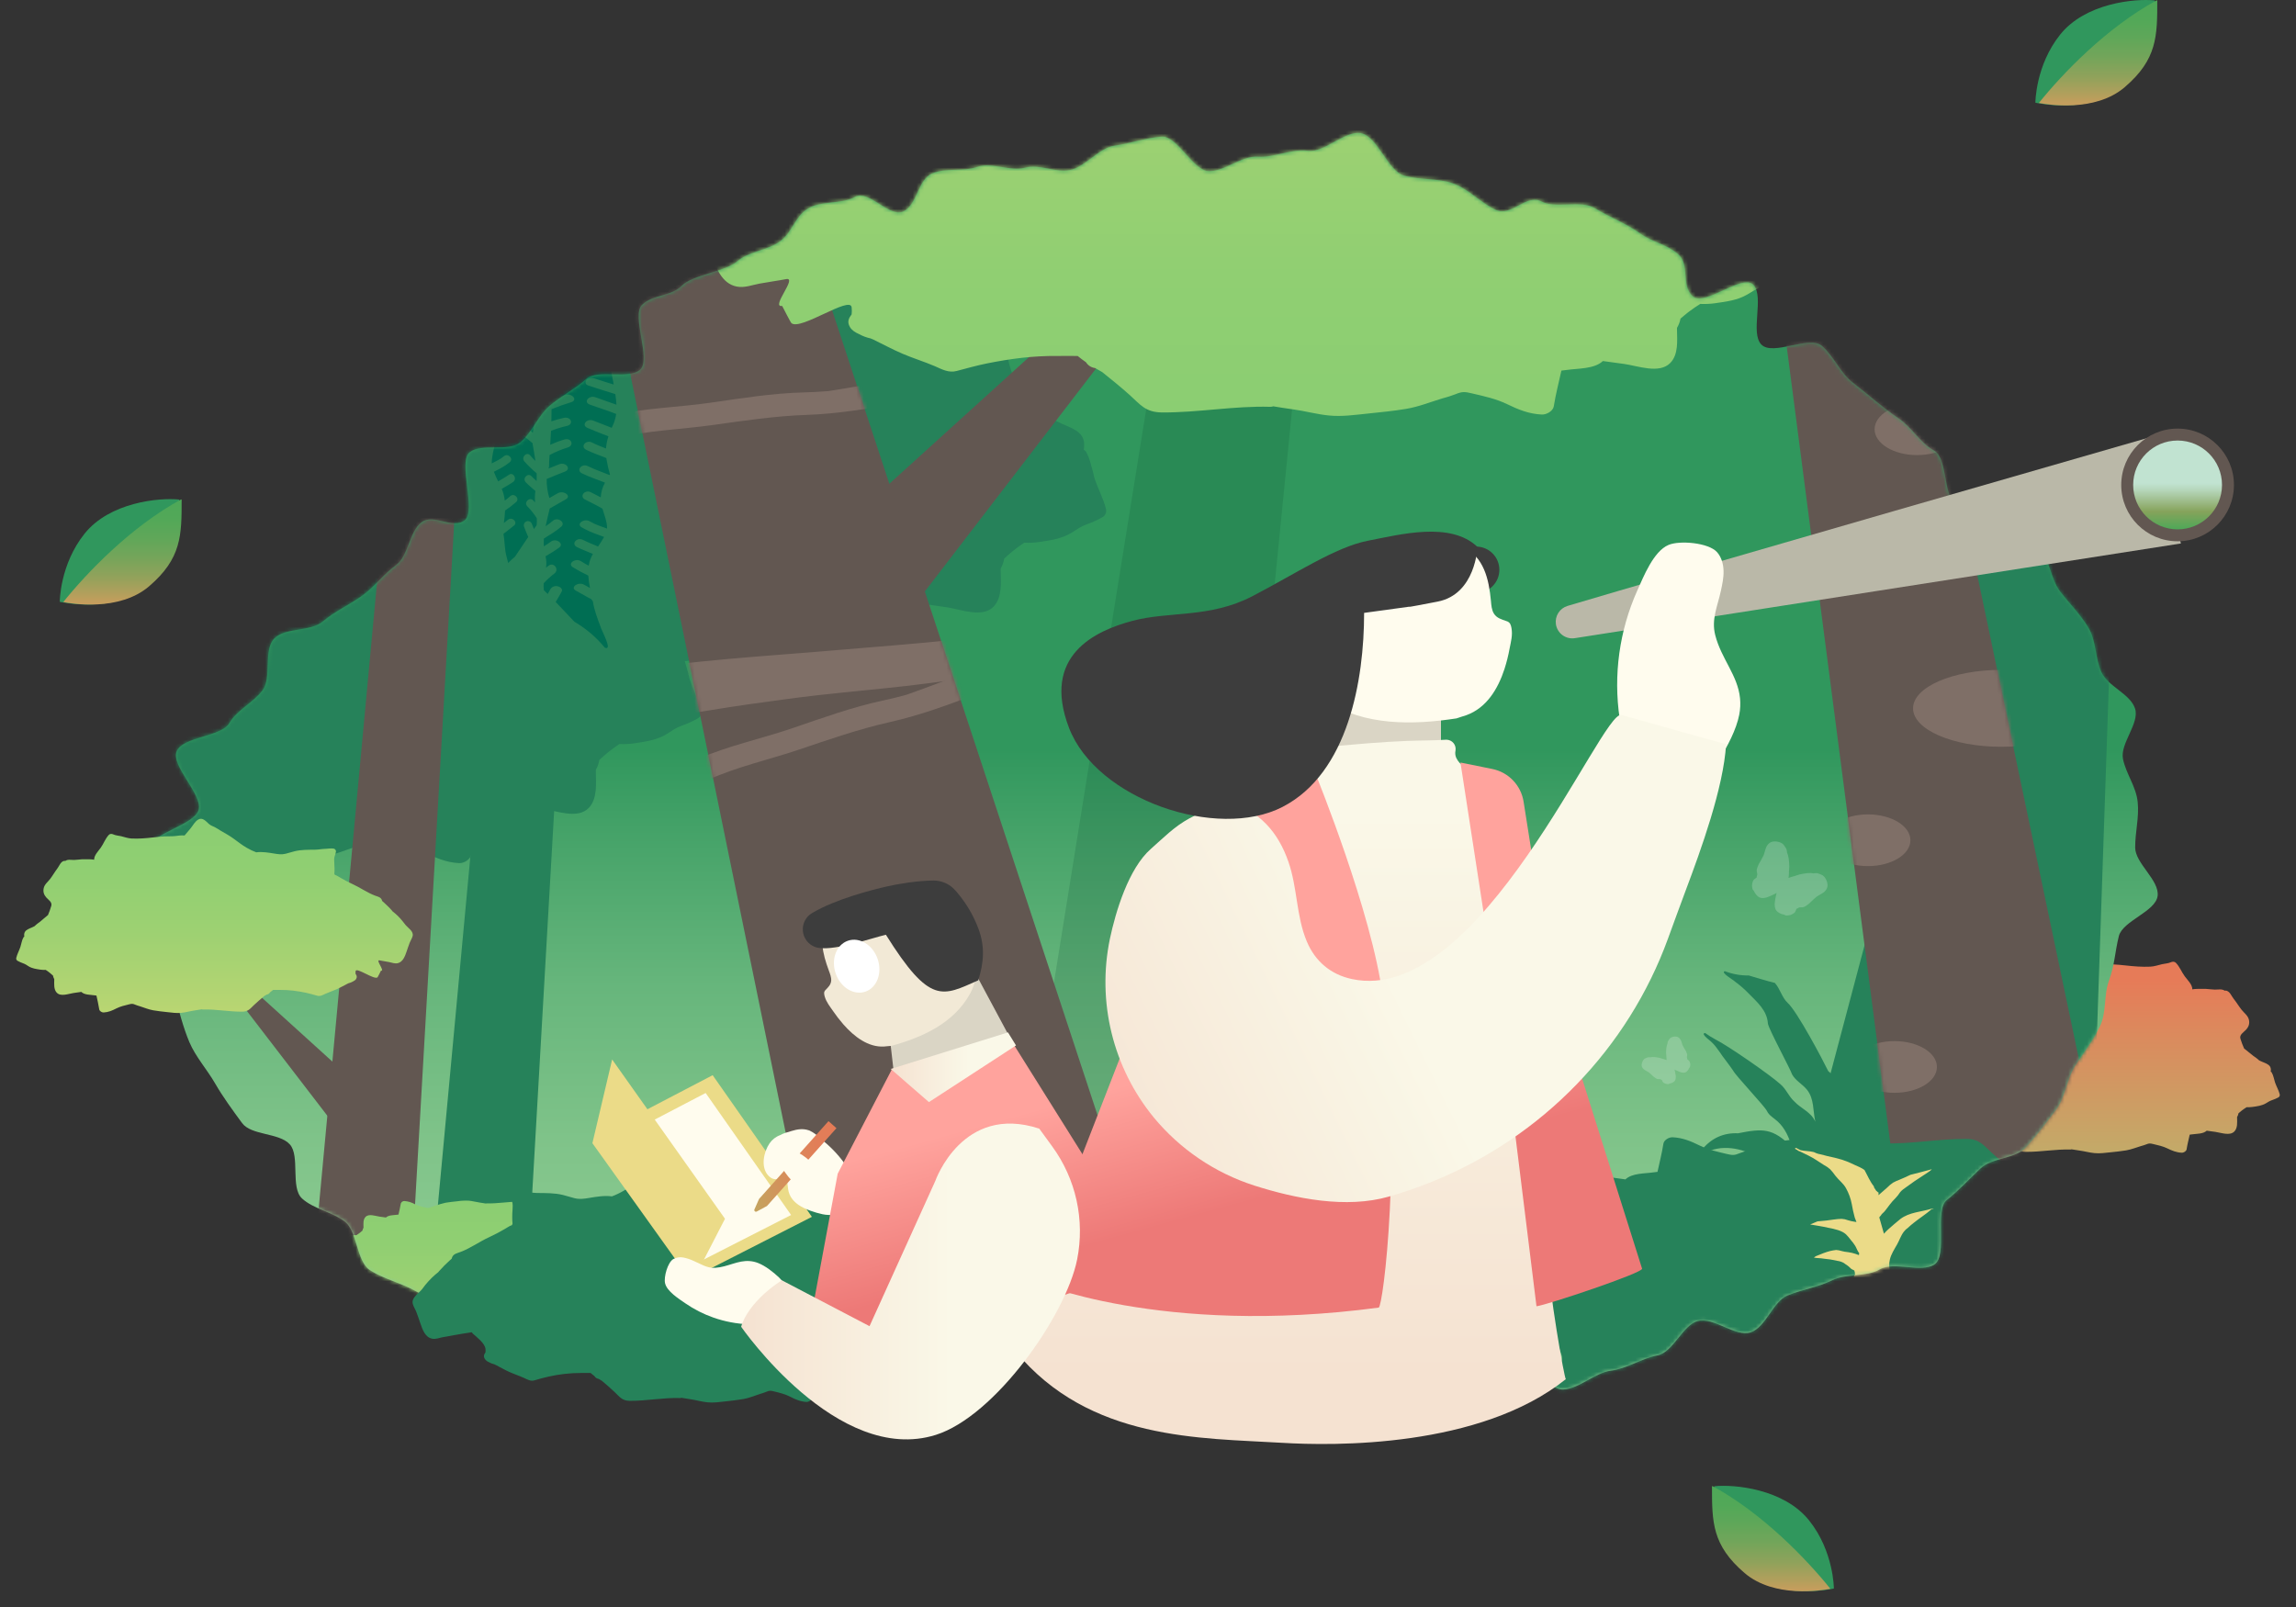 <svg width="610" height="427" viewBox="0 0 610 427" fill="none" xmlns="http://www.w3.org/2000/svg">
<rect x="0" y="0" width="610" height="427" fill="#333333" stroke="none"/>
<path d="M547.36 9.17C554.048 0.823 567.156 -0.438 572.517 0.111V0.111C572.517 9.582 572.517 15.759 563.856 23.171C555.196 30.584 540.762 27.289 540.762 27.289C540.762 27.289 540.761 17.407 547.36 9.17Z" fill="#30975D"/>
<path d="M541.696 27.353C543.824 27.775 556.567 29.948 564.485 23.171C573.145 15.758 573.145 9.582 573.145 0.11C573.087 0.104 573.027 0.099 572.967 0.093C559.64 7.353 547.934 19.576 541.696 27.353Z" fill="url(#paint0_linear_643_2418)"/>
<path d="M605.667 290.735C605.397 289.701 604.815 288.705 604.457 287.691C604.434 287.625 604.417 287.553 604.395 287.485C604.311 287.097 604.205 286.715 604.076 286.341C603.957 285.822 603.757 285.324 603.485 284.867L603.462 284.878C603.412 284.813 603.349 284.76 603.276 284.722C603.356 284.277 603.354 283.834 603.113 283.417C602.706 282.721 601.679 282.424 600.947 282.105C600.702 281.999 600.462 281.886 600.226 281.773C599.937 281.516 599.648 281.254 599.325 281.022C599.247 280.964 599.163 280.912 599.084 280.855C599.069 280.844 599.05 280.834 599.035 280.822L598.691 280.586C598.306 280.267 597.913 279.951 597.513 279.639C597.08 279.295 596.647 278.946 596.214 278.598C595.83 277.746 595.5 276.87 595.228 275.976C594.929 274.94 596.023 274.352 596.691 273.644C597.441 272.851 597.728 271.998 597.493 270.965C597.239 269.848 596.247 269.197 595.548 268.312C594.79 267.353 594.178 266.312 593.41 265.355C592.9 264.719 592.493 263.582 591.621 263.27C591.44 263.205 591.245 263.192 591.057 263.233C590.65 262.943 590.105 262.861 589.512 262.909C588.802 262.975 588.088 262.964 587.381 262.875C586.502 262.761 585.616 262.719 584.73 262.748C583.996 262.766 583.189 262.74 582.454 262.882C582.493 261.635 581.186 260.417 580.47 259.453C579.587 258.262 579.133 256.909 578.071 255.816C577.75 255.487 577.183 255.48 576.783 255.671C576.061 256.006 575.195 256.022 574.415 256.201C573.347 256.449 572.382 256.806 571.268 256.855C569.071 256.952 567.015 256.783 564.836 256.544C563.717 256.42 562.596 256.312 561.47 256.254C560.384 256.196 559.285 256.268 558.207 256.152C557.868 256.116 556.441 255.883 555.484 255.999C554.873 255.314 554.258 254.633 553.662 253.937C552.949 253.103 552.422 252.036 551.398 251.462C550.158 250.767 549.125 251.938 548.293 252.663C547.744 253.143 547.17 253.317 546.498 253.618C545.882 253.895 545.344 254.289 544.754 254.617C543.455 255.342 542.164 255.999 540.939 256.844C539.629 257.745 538.353 258.728 536.943 259.494C536.036 260 535.089 260.43 534.112 260.78C532.331 260.558 530.466 260.861 528.715 261.138C527.56 261.32 526.549 261.458 525.395 261.194C524.462 260.984 523.558 260.681 522.627 260.469C520.622 260.008 518.573 260.062 516.522 260.035C515.511 260.019 514.547 259.81 513.545 259.792C512.678 259.776 511.886 259.592 511.012 259.724C510.652 259.779 510.291 260.194 510.334 260.527C510.392 261.016 510.558 261.41 510.722 261.871C510.95 262.514 510.867 263.176 510.835 263.84C510.793 264.794 510.69 265.852 510.826 266.839C510.809 266.871 510.794 266.903 510.781 266.937C510.698 267.286 510.66 267.124 510.158 267.372C509.725 267.579 509.326 267.84 508.908 268.067C507.766 268.688 506.598 269.285 505.399 269.807C503.12 270.79 501.018 272.251 498.682 273.086C497.891 273.369 497.069 273.476 496.69 274.236C496.636 274.351 496.596 274.472 496.57 274.597C496.383 274.742 496.202 274.887 496.014 275.064C495.217 275.789 494.387 276.493 493.677 277.295C493.587 277.395 493.503 277.499 493.414 277.601C493.17 277.779 492.94 277.959 492.738 278.117C491.56 279.036 490.597 280.172 489.685 281.306C488.891 282.29 487.086 283.191 487.483 284.603C487.651 285.213 488.089 285.836 488.336 286.438C488.674 287.262 488.957 288.101 489.26 288.934C489.714 290.181 490.33 291.979 491.974 292.298C492.831 292.465 493.625 292.13 494.446 291.977C495.412 291.798 496.389 291.669 497.355 291.483C498.641 291.234 495.614 294.629 496.922 294.414C496.975 294.51 497.831 296.213 497.933 296.299C498.91 297.143 504.321 293.273 504.485 294.559C504.514 294.818 504.514 295.078 504.485 295.336C504.181 295.741 503.96 296.138 504.298 296.719C504.507 297.08 504.875 297.311 505.288 297.494C505.685 297.713 506.111 297.873 506.554 297.969C506.654 298.008 506.751 298.047 506.843 298.091C507.9 298.603 508.919 299.167 510.003 299.633C511.158 300.132 512.382 300.503 513.535 301C514.295 301.332 515.037 301.766 515.92 301.528C517.021 301.238 518.102 300.926 519.24 300.697C521.805 300.184 524.235 299.861 526.871 299.887C527.601 299.894 528.351 299.871 529.095 299.887C529.383 300.128 529.685 300.354 529.996 300.568C530.173 300.862 530.456 301.075 530.785 301.166C530.855 301.183 530.93 301.193 530.998 301.211C531.249 301.36 531.503 301.505 531.761 301.646C532.772 302.46 533.782 303.278 534.748 304.145C535.912 305.196 536.471 306.047 538.262 306.061C542.206 306.092 546.11 305.329 550.069 305.447C550.18 305.446 550.291 305.428 550.396 305.393C551.108 305.515 551.823 305.624 552.549 305.725C553.863 305.908 555.129 306.264 556.447 306.395C557.878 306.54 559.284 306.328 560.703 306.183C562.09 306.038 563.481 305.903 564.855 305.671C566.261 305.434 567.439 304.936 568.778 304.535C569.262 304.408 569.74 304.256 570.208 304.078C570.96 303.761 571.243 303.788 572.063 303.987C573.376 304.294 574.633 304.567 575.834 305.147C577.059 305.744 578.219 306.227 579.633 306.29C580.157 306.314 580.85 305.9 580.932 305.402C581.14 304.085 581.478 302.792 581.764 301.488C581.953 301.467 582.143 301.445 582.341 301.416C583.59 301.235 585.344 301.324 586.28 300.441C587.052 300.548 587.827 300.651 588.608 300.761C590.081 300.969 592.402 301.87 593.602 300.667C594.529 299.738 594.363 298.191 594.35 297.043C594.35 296.964 594.35 296.888 594.35 296.809C594.536 296.499 594.665 296.158 594.731 295.802C595.02 295.555 595.308 295.309 595.606 295.077L595.714 294.997C595.889 294.864 596.065 294.732 596.25 294.609C596.463 294.464 596.683 294.332 596.885 294.193C597.412 294.217 597.94 294.194 598.463 294.124C599.691 293.948 600.94 293.798 602.003 293.166C602.556 292.836 602.987 292.533 603.62 292.325C604.203 292.131 604.769 291.888 605.313 291.601C605.463 291.52 605.58 291.389 605.644 291.231C605.709 291.074 605.717 290.898 605.667 290.735Z" fill="url(#paint1_linear_643_2418)"/>
<path d="M513.817 119.716C510.019 117.603 507.898 113.442 504.27 111.068C500.641 108.694 495.815 104.375 492.355 101.757C488.896 99.14 487.304 94.733 484.021 91.893C480.737 89.054 471.092 94.641 467.995 91.59C464.899 88.539 468.774 78.954 465.881 75.72C462.989 72.486 452.847 81.709 449.645 78.665C446.509 75.66 449.134 70.263 445.731 67.445C442.384 64.669 439.185 64.507 435.596 61.931C432.006 59.356 427.493 57.655 423.731 55.333C419.968 53.012 413.349 55.566 409.449 53.508C405.549 51.451 401.551 57.602 397.521 55.816C393.491 54.03 390.292 50.296 386.149 48.788C382.006 47.28 377.219 47.868 372.984 46.65C368.75 45.431 365.995 36.342 361.683 35.419C357.424 34.506 351.879 40.675 347.511 40.058C343.202 39.445 338.587 41.947 334.184 41.633C329.847 41.327 325.631 45.48 321.213 45.48C317.028 45.48 312.758 36.028 308.661 36.303C304.49 36.581 300.206 38.156 296.134 38.702C291.991 39.259 288.384 44.339 284.336 45.166C280.288 45.994 276.297 43.482 272.312 44.564C268.328 45.645 263.555 43.003 259.651 44.346C255.748 45.688 251.486 44.486 247.674 46.079C243.862 47.671 243.739 54.336 240.04 56.168C236.341 58 230.757 50.25 227.174 52.311C223.592 54.371 217.938 53.219 214.492 55.513C211.047 57.806 210.617 61.526 207.359 64.038C204.1 66.55 198.932 66.744 195.839 69.463C192.746 72.183 184.044 72.986 181.149 75.917C178.253 78.848 173.494 78.186 170.58 81.008C167.667 83.829 173.071 95.451 170.098 98.206C167.124 100.961 158.825 97.984 155.812 100.672C152.8 103.36 149.052 105.224 145.973 107.869C142.894 110.515 141.365 114.968 138.223 117.553C135.081 120.139 127.929 117.666 124.752 120.196C121.574 122.725 126.647 135.795 123.427 138.271C120.207 140.748 115.261 136.344 112.003 138.768C108.744 141.192 108.515 147.783 105.218 150.154C101.92 152.525 99.387 156.086 96.058 158.404C92.535 160.87 88.953 162.445 85.772 165.129C82.513 167.912 75.753 166.672 72.857 169.674C69.887 172.753 72.286 180.122 69.743 183.437C67.143 186.823 63.049 188.56 60.907 192.174C58.766 195.788 48.602 195.718 46.953 199.597C45.305 203.475 53.886 211.081 52.773 215.175C51.66 219.268 40.003 221.361 39.446 225.595C38.904 229.727 48.553 234.825 48.553 239.123C48.553 243.35 43.952 247.771 44.523 251.893C45.093 256.015 45.322 260.58 46.453 264.614C47.584 268.648 48.68 273.069 50.328 276.944C51.977 280.819 55.042 284.222 57.152 287.886C59.224 291.479 61.813 294.998 64.321 298.416C66.787 301.752 74.15 300.927 77.003 304.08C79.772 307.149 77.112 315.561 80.237 318.443C83.277 321.261 88.301 322.015 91.658 324.622C94.924 327.162 94.713 335.131 98.257 337.473C101.712 339.752 106.472 340.852 110.171 342.93C113.782 344.956 118.079 346.52 121.909 348.345C125.65 350.106 129.486 352.635 133.421 354.214C137.272 355.757 142.183 355.334 146.202 356.68C150.137 357.99 156.799 350.166 160.885 351.272C164.894 352.354 167.691 357.8 171.831 358.67C175.896 359.53 178.767 367.886 182.949 368.534C187.053 369.175 192.041 364.884 196.251 365.314C200.383 365.733 204.632 366.251 208.856 366.466C213.009 366.674 217.286 367.523 221.513 367.523C225.364 367.523 229.003 361.02 232.786 360.83C236.637 360.653 241.125 369.686 244.901 369.337C248.738 368.985 251.133 356.771 254.885 356.243C258.704 355.704 263.132 360.213 266.863 359.501C271.122 358.688 274.993 354.703 279.277 354.094C283.561 353.484 288.489 357.191 292.801 356.785C297.113 356.38 301.777 362.855 306.103 362.647C310.43 362.44 314.46 359.727 318.786 359.72C323.112 359.713 327.434 356.144 331.764 356.338C336.093 356.532 340.793 352.463 345.112 352.861C349.431 353.259 353.214 359.033 357.498 359.614C361.782 360.195 366.788 356.606 371.054 357.377C374.492 358.001 377.811 358.434 381.383 358.836C384.853 359.241 387.78 366.744 391.374 366.938C394.861 367.135 398.627 360.569 402.231 360.569C406.522 360.569 411.161 369.471 415.357 369.21C419.637 368.946 423.791 364.733 427.962 364.208C432.217 363.669 436.18 360.939 440.313 360.146C444.54 359.336 447.034 352.044 451.107 350.987C455.253 349.902 461.119 355.341 465.11 354.009C469.175 352.65 471.014 345.815 474.907 344.216C478.87 342.588 482.964 342.056 486.737 340.193C490.576 338.294 495.833 339.393 499.465 337.265C503.164 335.099 510.512 338.322 513.979 335.951C517.501 333.524 513.919 321.508 517.198 318.88C520.542 316.192 523.113 313.342 526.175 310.46C529.299 307.522 535.429 307.994 538.247 304.859C541.122 301.688 543.606 298.356 546.146 294.995C548.742 291.578 549.013 286.892 551.24 283.324C553.512 279.688 555.985 276.592 557.855 272.826C559.761 268.986 558.852 264.47 560.321 260.528C561.819 256.515 561.907 252.834 562.932 248.744C563.957 244.654 572.701 242.251 573.233 238.059C573.765 233.867 567.272 229.432 567.272 225.187C567.272 220.942 568.354 217.235 567.945 213.145C567.526 208.96 564.88 205.719 564.038 201.682C563.182 197.582 568.523 192.195 567.237 188.264C565.951 184.332 560.033 182.398 558.306 178.625C556.58 174.852 556.996 170.347 554.843 166.778C552.691 163.209 549.873 160.465 547.322 157.15C544.772 153.835 544.659 148.695 541.753 145.666C538.899 142.699 535.19 140.589 531.97 137.877C528.831 135.235 523.064 136.401 519.583 134.002C516.198 131.719 517.516 121.763 513.817 119.716Z" fill="url(#paint2_linear_643_2418)"/>
<mask id="mask0_643_2418" style="mask-type:luminance" maskUnits="userSpaceOnUse" x="39" y="35" width="535" height="335">
<path d="M513.817 119.716C510.019 117.603 507.898 113.442 504.27 111.068C500.641 108.694 495.815 104.375 492.355 101.757C488.896 99.14 487.304 94.733 484.021 91.893C480.737 89.054 471.092 94.641 467.995 91.59C464.899 88.539 468.774 78.954 465.881 75.72C462.989 72.486 452.847 81.709 449.645 78.665C446.509 75.66 449.134 70.263 445.731 67.445C442.384 64.669 439.185 64.507 435.596 61.931C432.006 59.356 427.493 57.655 423.731 55.333C419.968 53.012 413.349 55.566 409.449 53.508C405.549 51.451 401.551 57.602 397.521 55.816C393.491 54.03 390.292 50.296 386.149 48.788C382.006 47.28 377.219 47.868 372.984 46.65C368.75 45.431 365.995 36.342 361.683 35.419C357.424 34.506 351.879 40.675 347.511 40.058C343.202 39.445 338.587 41.947 334.184 41.633C329.847 41.327 325.631 45.48 321.213 45.48C317.028 45.48 312.758 36.028 308.661 36.303C304.49 36.581 300.206 38.156 296.134 38.702C291.991 39.259 288.384 44.339 284.336 45.166C280.288 45.994 276.297 43.482 272.312 44.564C268.328 45.645 263.555 43.003 259.651 44.346C255.748 45.688 251.486 44.486 247.674 46.079C243.862 47.671 243.739 54.336 240.04 56.168C236.341 58 230.757 50.25 227.174 52.311C223.592 54.371 217.938 53.219 214.492 55.513C211.047 57.806 210.617 61.526 207.359 64.038C204.1 66.55 198.932 66.744 195.839 69.463C192.746 72.183 184.044 72.986 181.149 75.917C178.253 78.848 173.494 78.186 170.58 81.008C167.667 83.829 173.071 95.451 170.098 98.206C167.124 100.961 158.825 97.984 155.812 100.672C152.8 103.36 149.052 105.224 145.973 107.869C142.894 110.515 141.365 114.968 138.223 117.553C135.081 120.139 127.929 117.666 124.752 120.196C121.574 122.725 126.647 135.795 123.427 138.271C120.207 140.748 115.261 136.344 112.003 138.768C108.744 141.192 108.515 147.783 105.218 150.154C101.92 152.525 99.387 156.086 96.058 158.404C92.535 160.87 88.953 162.445 85.772 165.129C82.513 167.912 75.753 166.672 72.857 169.674C69.887 172.753 72.286 180.122 69.743 183.437C67.143 186.823 63.049 188.56 60.907 192.174C58.766 195.788 48.602 195.718 46.953 199.597C45.305 203.475 53.886 211.081 52.773 215.175C51.66 219.268 40.003 221.361 39.446 225.595C38.904 229.727 48.553 234.825 48.553 239.123C48.553 243.35 43.952 247.771 44.523 251.893C45.093 256.015 45.322 260.58 46.453 264.614C47.584 268.648 48.68 273.069 50.328 276.944C51.977 280.819 55.042 284.222 57.152 287.886C59.224 291.479 61.813 294.998 64.321 298.416C66.787 301.752 74.15 300.927 77.003 304.08C79.772 307.149 77.112 315.561 80.237 318.443C83.277 321.261 88.301 322.015 91.658 324.622C94.924 327.162 94.713 335.131 98.257 337.473C101.712 339.752 106.472 340.852 110.171 342.93C113.782 344.956 118.079 346.52 121.909 348.345C125.65 350.106 129.486 352.635 133.421 354.214C137.272 355.757 142.183 355.334 146.202 356.68C150.137 357.99 156.799 350.166 160.885 351.272C164.894 352.354 167.691 357.8 171.831 358.67C175.896 359.53 178.767 367.886 182.949 368.534C187.053 369.175 192.041 364.884 196.251 365.314C200.383 365.733 204.632 366.251 208.856 366.466C213.009 366.674 217.286 367.523 221.513 367.523C225.364 367.523 229.003 361.02 232.786 360.83C236.637 360.653 241.125 369.686 244.901 369.337C248.738 368.985 251.133 356.771 254.885 356.243C258.704 355.704 263.132 360.213 266.863 359.501C271.122 358.688 274.993 354.703 279.277 354.094C283.561 353.484 288.489 357.191 292.801 356.785C297.113 356.38 301.777 362.855 306.103 362.647C310.43 362.44 314.46 359.727 318.786 359.72C323.112 359.713 327.434 356.144 331.764 356.338C336.093 356.532 340.793 352.463 345.112 352.861C349.431 353.259 353.214 359.033 357.498 359.614C361.782 360.195 366.788 356.606 371.054 357.377C374.492 358.001 377.811 358.434 381.383 358.836C384.853 359.241 387.78 366.744 391.374 366.938C394.861 367.135 398.627 360.569 402.231 360.569C406.522 360.569 411.161 369.471 415.357 369.21C419.637 368.946 423.791 364.733 427.962 364.208C432.217 363.669 436.18 360.939 440.313 360.146C444.54 359.336 447.034 352.044 451.107 350.987C455.253 349.902 461.119 355.341 465.11 354.009C469.175 352.65 471.014 345.815 474.907 344.216C478.87 342.588 482.964 342.056 486.737 340.193C490.576 338.294 495.833 339.393 499.465 337.265C503.164 335.099 510.512 338.322 513.979 335.951C517.501 333.524 513.919 321.508 517.198 318.88C520.542 316.192 523.113 313.342 526.175 310.46C529.299 307.522 535.429 307.994 538.247 304.859C541.122 301.688 543.606 298.356 546.146 294.995C548.742 291.578 549.013 286.892 551.24 283.324C553.512 279.688 555.985 276.592 557.855 272.826C559.761 268.986 558.852 264.47 560.321 260.528C561.819 256.515 561.907 252.834 562.932 248.744C563.957 244.654 572.701 242.251 573.233 238.059C573.765 233.867 567.272 229.432 567.272 225.187C567.272 220.942 568.354 217.235 567.945 213.145C567.526 208.96 564.88 205.719 564.038 201.682C563.182 197.582 568.523 192.195 567.237 188.264C565.951 184.332 560.033 182.398 558.306 178.625C556.58 174.852 556.996 170.347 554.843 166.778C552.691 163.209 549.873 160.465 547.322 157.15C544.772 153.835 544.659 148.695 541.753 145.666C538.899 142.699 535.19 140.589 531.97 137.877C528.831 135.235 523.064 136.401 519.583 134.002C516.198 131.719 517.516 121.763 513.817 119.716Z" fill="white"/>
</mask>
<g mask="url(#mask0_643_2418)">
<path d="M293.828 135.21C293.162 132.506 291.727 129.9 290.844 127.245C290.787 127.074 290.744 126.885 290.691 126.707C290.485 125.693 290.222 124.694 289.904 123.714C289.61 122.355 289.118 121.054 288.447 119.857L288.39 119.887C288.266 119.718 288.11 119.578 287.931 119.478C288.127 118.313 288.123 117.156 287.529 116.064C286.524 114.244 283.993 113.466 282.187 112.632C281.582 112.355 280.991 112.059 280.407 111.763C279.695 111.092 278.983 110.405 278.185 109.799C277.993 109.647 277.786 109.51 277.59 109.362C277.555 109.332 277.508 109.305 277.469 109.275L276.622 108.657C275.672 107.823 274.704 106.997 273.716 106.18C272.648 105.281 271.58 104.367 270.511 103.457C269.565 101.228 268.752 98.936 268.079 96.596C267.342 93.888 270.041 92.348 271.69 90.497C273.538 88.423 274.247 86.189 273.666 83.488C273.04 80.564 270.593 78.861 268.87 76.548C267 74.037 265.491 71.314 263.596 68.811C262.339 67.145 261.335 64.172 259.185 63.357C258.738 63.185 258.256 63.151 257.792 63.258C256.788 62.499 255.446 62.287 253.982 62.412C252.232 62.585 250.47 62.554 248.726 62.321C246.559 62.023 244.373 61.913 242.189 61.991C240.376 62.037 238.386 61.968 236.573 62.34C236.67 59.078 233.447 55.892 231.681 53.37C229.502 50.253 228.384 46.714 225.763 43.854C224.972 42.993 223.573 42.974 222.587 43.475C220.806 44.351 218.67 44.393 216.747 44.863C214.112 45.512 211.733 46.445 208.984 46.574C203.565 46.828 198.494 46.384 193.121 45.758C190.361 45.436 187.595 45.151 184.817 45C182.139 44.848 179.43 45.038 176.77 44.734C175.933 44.639 172.415 44.029 170.054 44.332C168.548 42.542 167.031 40.76 165.56 38.939C163.801 36.758 162.502 33.967 159.977 32.465C156.918 30.644 154.369 33.709 152.318 35.605C150.965 36.861 149.547 37.316 147.892 38.105C146.371 38.829 145.043 39.861 143.59 40.718C140.385 42.614 137.202 44.332 134.179 46.543C130.949 48.903 127.801 51.474 124.323 53.477C122.086 54.801 119.75 55.926 117.34 56.841C112.949 56.26 108.349 57.053 104.03 57.778C101.181 58.255 98.688 58.616 95.84 57.925C93.539 57.375 91.31 56.583 89.014 56.029C84.068 54.823 79.015 54.963 73.955 54.891C71.462 54.849 69.084 54.303 66.613 54.258C64.476 54.216 62.521 53.734 60.367 54.08C59.477 54.224 58.587 55.308 58.693 56.181C58.836 57.459 59.245 58.49 59.651 59.697C60.214 61.377 60.007 63.11 59.929 64.847C59.826 67.343 59.573 70.111 59.908 72.694C59.865 72.775 59.829 72.861 59.801 72.948C59.591 73.862 59.498 73.438 58.259 74.086C57.191 74.629 56.208 75.311 55.175 75.907C52.359 77.53 49.478 79.093 46.523 80.458C40.9 83.029 35.715 86.853 29.954 89.037C28.003 89.796 25.977 90.057 25.04 92.045C24.908 92.346 24.809 92.663 24.745 92.989C24.285 93.368 23.837 93.748 23.374 94.21C21.408 96.107 19.361 97.95 17.609 100.047C17.388 100.309 17.181 100.582 16.961 100.848C16.359 101.314 15.796 101.785 15.294 102.198C12.499 104.511 10.199 107.348 8.023 110.193C4.185 109.988 0.236 110.667 -3.503 111.293C-6.352 111.771 -8.844 112.131 -11.693 111.441C-13.993 110.891 -16.222 110.098 -18.519 109.544C-23.465 108.338 -28.518 108.479 -33.578 108.407C-36.07 108.365 -38.449 107.819 -40.92 107.773C-43.057 107.732 -45.011 107.25 -47.166 107.595C-48.056 107.739 -48.946 108.824 -48.839 109.696C-48.697 110.974 -48.288 112.006 -47.882 113.212C-47.319 114.892 -47.525 116.625 -47.604 118.363C-47.707 120.858 -47.96 123.627 -47.625 126.21C-47.668 126.291 -47.704 126.376 -47.732 126.464C-47.942 127.378 -48.035 126.953 -49.274 127.602C-50.342 128.144 -51.325 128.827 -52.358 129.422C-55.174 131.045 -58.055 132.608 -61.01 133.973C-66.633 136.545 -71.817 140.368 -77.579 142.553C-79.53 143.311 -81.556 143.573 -82.493 145.56C-82.625 145.862 -82.724 146.179 -82.788 146.505C-83.247 146.884 -83.696 147.263 -84.159 147.726C-86.142 149.554 -88.208 151.374 -89.96 153.483C-90.18 153.745 -90.387 154.018 -90.608 154.283C-91.209 154.75 -91.772 155.22 -92.274 155.634C-95.18 158.038 -97.555 161.012 -99.805 163.978C-101.764 166.545 -106.197 168.885 -105.235 172.614C-104.822 174.21 -103.74 175.841 -103.131 177.415C-102.298 179.57 -101.6 181.766 -100.852 183.946C-99.734 187.208 -98.213 191.911 -94.158 192.746C-92.046 193.182 -90.088 192.306 -88.062 191.907C-85.68 191.437 -83.269 191.1 -80.887 190.614C-77.714 189.962 -74.438 189.582 -71.226 189.025C-71.087 189.296 -70.905 189.539 -70.689 189.745C-68.274 191.953 -63.716 195.298 -63.31 198.666C-63.245 199.342 -63.251 200.024 -63.328 200.699C-64.08 201.757 -64.624 202.796 -63.791 204.317C-63.275 205.262 -62.367 205.865 -61.349 206.342C-60.37 206.917 -59.318 207.336 -58.226 207.587C-57.98 207.689 -57.741 207.791 -57.514 207.905C-54.907 209.244 -52.393 210.719 -49.719 211.941C-46.87 213.245 -43.851 214.216 -41.009 215.517C-39.133 216.386 -37.302 217.52 -35.127 216.898C-32.41 216.139 -29.743 215.324 -26.937 214.724C-20.609 213.382 -14.617 212.536 -8.114 212.604C-6.316 212.623 -4.465 212.563 -2.631 212.604C-1.919 213.234 -1.174 213.826 -0.409 214.387C0.029 215.154 0.726 215.713 1.539 215.949C1.71 215.995 1.895 216.022 2.062 216.067C2.682 216.456 3.31 216.836 3.946 217.205C6.439 219.336 8.949 221.475 11.313 223.744C14.18 226.471 15.558 228.712 19.97 228.746C29.698 228.826 39.326 226.85 49.09 227.138C49.364 227.136 49.637 227.089 49.898 226.998C51.654 227.316 53.416 227.601 55.207 227.866C58.448 228.344 61.571 229.277 64.822 229.618C68.35 229.998 71.819 229.444 75.319 229.065C78.741 228.685 82.17 228.333 85.56 227.726C89.028 227.104 91.933 225.803 95.234 224.752C96.43 224.422 97.608 224.023 98.763 223.558C100.618 222.727 101.316 222.799 103.339 223.319C106.576 224.123 109.677 224.836 112.64 226.353C115.659 227.916 118.522 229.179 122.008 229.345C123.301 229.406 125.01 228.325 125.213 227.02C125.726 223.577 126.559 220.194 127.264 216.78C127.73 216.727 128.2 216.67 128.688 216.594C131.768 216.12 136.095 216.352 138.402 214.042C140.307 214.322 142.219 214.592 144.146 214.88C147.778 215.422 153.503 217.781 156.462 214.633C158.748 212.202 158.339 208.155 158.307 205.152C158.307 204.947 158.307 204.746 158.307 204.541C158.766 203.73 159.085 202.837 159.247 201.905C159.959 201.26 160.671 200.615 161.405 200.009L161.672 199.8C162.103 199.451 162.537 199.106 162.993 198.784C163.52 198.404 164.061 198.055 164.56 197.695C165.859 197.76 167.162 197.7 168.452 197.517C171.482 197.054 174.562 196.663 177.183 195.01C178.547 194.145 179.611 193.352 181.171 192.81C182.609 192.301 184.006 191.666 185.348 190.914C185.721 190.716 186.018 190.388 186.19 189.983C186.362 189.579 186.398 189.124 186.291 188.695C185.625 185.991 184.19 183.385 183.307 180.73C183.25 180.56 183.208 180.37 183.154 180.192C182.948 179.178 182.685 178.179 182.367 177.199C182.239 176.695 182.1 176.19 181.944 175.682L182.876 175.576C186.298 175.197 189.727 174.844 193.117 174.237C196.586 173.615 199.491 172.314 202.792 171.264C203.988 170.933 205.166 170.534 206.321 170.069C208.176 169.238 208.874 169.31 210.896 169.83C214.133 170.634 217.235 171.347 220.197 172.864C223.217 174.427 226.08 175.69 229.566 175.857C230.858 175.917 232.568 174.836 232.77 173.532C233.283 170.088 234.116 166.705 234.822 163.291C235.288 163.238 235.758 163.181 236.246 163.105C239.326 162.631 243.652 162.863 245.96 160.553C247.865 160.834 249.777 161.103 251.703 161.391C255.335 161.933 261.061 164.292 264.02 161.145C266.306 158.713 265.897 154.667 265.865 151.663C265.865 151.458 265.865 151.257 265.865 151.052C266.324 150.241 266.643 149.348 266.805 148.416C267.517 147.771 268.229 147.127 268.962 146.52L269.23 146.311C269.66 145.962 270.095 145.617 270.551 145.295C271.078 144.915 271.619 144.567 272.117 144.206C273.417 144.271 274.72 144.211 276.009 144.028C279.04 143.565 282.12 143.175 284.74 141.521C286.104 140.656 287.169 139.864 288.729 139.321C290.167 138.812 291.564 138.177 292.905 137.425C293.274 137.224 293.566 136.894 293.734 136.491C293.902 136.088 293.935 135.636 293.828 135.21Z" fill="#26825A"/>
<path d="M563.922 74.425L551.944 427.05L449.913 422.54L541.002 79.149L563.922 74.425Z" fill="#26825A"/>
<path d="M452.343 305.277C454.83 302.336 458.029 300.955 461.749 301.128C468.358 299.821 470.944 299.68 476.08 304.788C475.259 302.174 474.319 299.888 472.314 298.01C471.352 297.097 470.038 296.474 469.432 295.192C468.826 293.909 461.023 285.715 460.428 284.426C459.847 283.619 459.287 282.791 458.667 282.002C457.296 280.332 456.289 278.345 454.707 276.876C454.034 276.218 453.118 275.71 452.653 274.868C452.634 274.813 452.632 274.753 452.648 274.696C452.663 274.639 452.696 274.588 452.741 274.55C452.785 274.512 452.841 274.489 452.899 274.482C452.958 274.476 453.017 274.488 453.069 274.516C453.927 275.133 454.825 275.692 455.757 276.189C458.991 277.792 470.243 285.574 472.987 288.061C474.537 289.33 475.234 291.373 476.742 292.697C478.504 294.593 481.185 295.473 482.298 298.059C481.635 295.188 482.03 291.968 480.078 289.552C478.884 288.072 477.08 287.191 476.122 285.49C475.745 284.207 469.827 273.297 469.693 271.955C469.478 268.411 466.702 266.167 464.479 263.87C463.414 262.78 462.261 261.781 461.03 260.883C460.678 260.46 456.902 258.332 458.276 258.065C460.298 258.842 462.45 259.226 464.617 259.195C466.921 259.872 469.196 260.604 471.539 261.165C472.948 262.736 473.392 265.019 474.942 266.47C477.447 268.7 484.281 281.618 485.722 284.598C487.42 286.008 489.033 287.663 489.766 289.883C490.886 291.45 491.07 293.286 491.144 295.167C493.44 293.258 488.463 277.398 489.734 274.203C491.612 270.081 493.662 270.567 496.78 268.566C498.189 267.185 496.378 264.409 500.123 262.577C503.998 260.685 508.61 262.25 512.358 263.761C512.591 263.944 512.471 264.381 512.15 264.286C510.886 263.993 509.577 263.951 508.296 264.163C500.817 265.787 504.093 267.333 502.364 272.822C501.86 274.012 500.514 274.389 499.848 275.446C499.496 276.056 499.098 276.619 498.728 277.208C498.309 278.409 498.594 279.836 498.024 281.016C497.347 282.996 506.478 300.265 506.57 302.251C506.736 303.897 506.612 305.552 506.859 307.183C506.859 308.719 507.701 310.072 507.563 311.594C507.373 312.179 505.777 311.844 505.256 311.907C496.304 310.752 487.258 312.062 478.264 312.119C476.224 312.119 474.199 311.791 472.159 311.904C471.588 312.077 470.873 312.358 470.908 311.33C470.387 308.226 467.932 307.398 465.413 306.665C460.978 304.552 455.003 304.034 451.216 307.786C451.639 307.014 452.019 306.158 452.343 305.277Z" fill="#26825A"/>
<path opacity="0.2" d="M485.219 236.327C485.454 235.956 485.567 235.519 485.539 235.08C485.504 234.579 485.361 234.091 485.12 233.65C484.918 233.233 484.62 232.871 484.25 232.593C484 232.451 483.737 232.333 483.464 232.241C483.239 232.14 483.002 232.066 482.76 232.019C482.453 231.996 482.144 232.01 481.84 232.061H481.752C481.559 232.016 481.362 231.988 481.164 231.976C480.504 231.963 479.844 232.018 479.195 232.139C478.498 232.237 477.813 232.409 477.151 232.649C477.053 232.692 476.954 232.727 476.852 232.766C476.75 232.804 476.581 232.829 476.443 232.871C476.009 232.981 475.584 233.123 475.172 233.298C475.24 232.854 475.278 232.407 475.284 231.959C475.284 231.818 475.284 231.681 475.284 231.54C475.284 231.399 475.309 231.328 475.327 231.223C475.401 230.52 475.401 229.811 475.327 229.109C475.289 228.449 475.184 227.795 475.013 227.157C474.958 226.967 474.884 226.783 474.791 226.608V226.516C474.765 226.211 474.705 225.91 474.611 225.618C474.506 225.387 474.375 225.168 474.22 224.966C474.072 224.723 473.901 224.494 473.71 224.283C473.348 223.99 472.922 223.788 472.466 223.694C471.981 223.563 471.474 223.54 470.979 223.627C470.545 223.705 470.147 223.919 469.842 224.237C469.492 224.592 469.236 225.029 469.098 225.509C468.929 226.002 468.802 226.502 468.647 226.999C468.623 227.09 468.584 227.175 468.552 227.266C468.235 227.848 467.957 228.461 467.598 229.028C467.387 229.342 467.214 229.68 467.083 230.035C466.93 230.367 466.812 230.714 466.731 231.071C466.694 231.401 466.733 231.734 466.844 232.047C466.844 232.079 466.844 232.11 466.861 232.139V232.216L466.882 232.431C466.792 232.619 466.735 232.822 466.713 233.03C466.71 233.077 466.71 233.124 466.713 233.171C466.495 233.319 466.28 233.47 466.079 233.629C465.727 233.896 465.604 234.453 465.523 234.862C465.477 235.094 465.469 235.332 465.498 235.566C465.509 235.834 465.563 236.098 465.656 236.348C465.728 236.472 465.824 236.58 465.938 236.665C465.94 236.703 465.95 236.74 465.968 236.773C465.986 236.807 466.01 236.836 466.04 236.859C466.095 236.995 466.159 237.126 466.231 237.254C466.462 237.637 466.763 237.972 467.118 238.244C467.324 238.408 467.565 238.52 467.823 238.571C467.884 238.593 467.948 238.606 468.013 238.61C468.38 238.644 468.75 238.613 469.105 238.518C469.229 238.513 469.35 238.478 469.458 238.416C469.542 238.388 469.63 238.36 469.711 238.328C470.267 238.123 470.812 237.888 471.342 237.624C471.561 237.514 471.786 237.405 472.008 237.271C471.938 237.514 471.885 237.764 471.832 238.001C471.701 238.582 471.603 239.17 471.536 239.762C471.536 239.85 471.536 239.942 471.511 240.03C471.48 240.153 471.48 240.283 471.511 240.407C471.504 240.775 471.562 241.141 471.684 241.488C471.704 241.551 471.731 241.611 471.765 241.668C471.88 241.905 472.047 242.112 472.255 242.274C472.604 242.553 473.001 242.766 473.428 242.901C473.568 242.94 473.71 242.969 473.854 242.989C473.884 243.013 473.918 243.031 473.955 243.041C473.992 243.051 474.031 243.052 474.069 243.045C474.178 243.136 474.306 243.202 474.442 243.239C474.709 243.276 474.98 243.265 475.242 243.207C475.487 243.183 475.725 243.116 475.947 243.01C476.324 242.837 476.834 242.57 477.003 242.179C477.109 241.946 477.208 241.699 477.299 241.453C477.346 241.451 477.392 241.444 477.437 241.432C477.635 241.364 477.819 241.26 477.979 241.125L478.194 241.097H478.268H478.363C478.694 241.129 479.027 241.087 479.339 240.974C479.665 240.808 479.973 240.61 480.259 240.382C480.573 240.171 480.861 239.923 481.115 239.642C481.569 239.16 482.098 238.744 482.591 238.296C482.668 238.244 482.742 238.187 482.823 238.138C483.271 237.87 483.725 237.627 484.165 237.345C484.596 237.099 484.958 236.749 485.219 236.327Z" fill="white"/>
<path opacity="0.2" d="M446.161 275.83C445.961 275.629 445.704 275.496 445.424 275.449C445.106 275.397 444.781 275.414 444.47 275.498C444.179 275.565 443.908 275.698 443.677 275.886C443.555 276.023 443.447 276.172 443.353 276.33C443.255 276.46 443.173 276.601 443.106 276.749C443.049 276.937 443.012 277.131 442.997 277.327C442.997 277.327 442.997 277.366 442.997 277.383C442.942 277.497 442.896 277.614 442.86 277.735C442.754 278.146 442.691 278.566 442.67 278.99C442.629 279.44 442.636 279.893 442.691 280.342C442.691 280.409 442.708 280.476 442.719 280.547C442.73 280.617 442.719 280.723 442.719 280.814C442.725 281.103 442.752 281.39 442.8 281.674C442.534 281.566 442.261 281.476 441.983 281.406L441.718 281.343L441.528 281.272C441.102 281.121 440.662 281.015 440.214 280.955C439.797 280.883 439.373 280.852 438.95 280.864C438.821 280.874 438.694 280.894 438.569 280.924H438.513C438.317 280.903 438.12 280.903 437.924 280.924C437.765 280.953 437.61 281.003 437.463 281.072C437.288 281.127 437.119 281.2 436.959 281.29C436.721 281.477 436.531 281.719 436.406 281.995C436.255 282.279 436.168 282.593 436.149 282.914C436.134 283.196 436.208 283.476 436.36 283.714C436.537 283.987 436.779 284.211 437.065 284.365C437.35 284.542 437.643 284.693 437.931 284.866C437.984 284.894 438.03 284.933 438.083 284.964C438.4 285.25 438.742 285.51 439.038 285.817C439.203 285.994 439.388 286.152 439.591 286.285C439.776 286.431 439.975 286.558 440.186 286.662C440.387 286.731 440.601 286.755 440.813 286.733H440.922H441.06C441.164 286.818 441.284 286.884 441.412 286.927H441.5C441.563 287.085 441.627 287.24 441.694 287.388C441.865 287.636 442.112 287.822 442.398 287.916C442.539 287.98 442.689 288.022 442.842 288.04C443.013 288.068 443.186 288.068 443.357 288.04C443.444 288.013 443.525 287.97 443.596 287.913C443.62 287.916 443.644 287.914 443.667 287.908C443.69 287.901 443.712 287.89 443.73 287.874C443.823 287.86 443.915 287.84 444.005 287.814C444.277 287.726 444.53 287.587 444.752 287.406C444.885 287.301 444.991 287.166 445.062 287.011C445.085 286.975 445.103 286.936 445.114 286.895C445.191 286.668 445.226 286.429 445.217 286.19C445.238 286.112 445.238 286.029 445.217 285.951C445.217 285.891 445.217 285.834 445.199 285.778C445.153 285.4 445.086 285.025 444.998 284.654C444.963 284.503 444.928 284.344 444.882 284.189C445.023 284.267 445.171 284.337 445.312 284.404C445.655 284.572 446.008 284.72 446.369 284.848C446.423 284.869 446.478 284.887 446.534 284.901C446.603 284.944 446.682 284.967 446.763 284.968C446.993 285.024 447.232 285.041 447.468 285.017C447.51 285.014 447.551 285.006 447.591 284.992C447.757 284.957 447.913 284.883 448.045 284.778C448.27 284.599 448.461 284.382 448.609 284.136C448.652 284.054 448.691 283.969 448.725 283.883C448.744 283.867 448.76 283.848 448.772 283.826C448.783 283.804 448.79 283.781 448.792 283.756C448.865 283.701 448.925 283.631 448.968 283.552C449.028 283.39 449.061 283.22 449.067 283.048C449.085 282.894 449.078 282.738 449.046 282.586C449.017 282.292 448.893 282.015 448.694 281.797C448.563 281.699 448.426 281.604 448.285 281.508C448.287 281.479 448.287 281.45 448.285 281.42C448.272 281.286 448.234 281.156 448.172 281.036C448.172 280.991 448.172 280.945 448.172 280.899C448.17 280.883 448.17 280.866 448.172 280.85C448.172 280.829 448.172 280.811 448.172 280.79C448.242 280.589 448.266 280.374 448.243 280.163C448.186 279.935 448.107 279.713 448.007 279.5C447.914 279.273 447.796 279.056 447.654 278.856C447.418 278.503 447.239 278.112 447.031 277.739C447.01 277.683 446.985 277.626 446.967 277.57C446.865 277.249 446.781 276.929 446.668 276.615C446.564 276.316 446.39 276.047 446.161 275.83Z" fill="white"/>
<path d="M156.478 54.321L137.127 391.481L109.699 391.516L142.644 37.782L156.478 54.321Z" fill="#26825A"/>
<path opacity="0.2" d="M353.634 4.744L312.523 417.901L254.766 417.972L324.518 -15.509L353.634 4.744Z" fill="#115537"/>
<path d="M469.052 48.656L512.873 385.844L574.262 385.921L499.993 32.138L469.052 48.656Z" fill="#625751"/>
<mask id="mask1_643_2418" style="mask-type:luminance" maskUnits="userSpaceOnUse" x="469" y="32" width="106" height="354">
<path d="M469.052 48.654L512.872 385.842L574.261 385.92L499.993 32.136L469.052 48.654Z" fill="white"/>
</mask>
<g mask="url(#mask1_643_2418)">
<path d="M496.283 230.133C502.509 230.133 507.556 227.057 507.556 223.263C507.556 219.469 502.509 216.394 496.283 216.394C490.057 216.394 485.01 219.469 485.01 223.263C485.01 227.057 490.057 230.133 496.283 230.133Z" fill="#7F6F67"/>
<path d="M503.329 290.373C509.555 290.373 514.602 287.298 514.602 283.504C514.602 279.71 509.555 276.634 503.329 276.634C497.103 276.634 492.056 279.71 492.056 283.504C492.056 287.298 497.103 290.373 503.329 290.373Z" fill="#7F6F67"/>
<path d="M531.688 198.428C544.626 198.428 555.114 193.854 555.114 188.212C555.114 182.57 544.626 177.996 531.688 177.996C518.749 177.996 508.261 182.57 508.261 188.212C508.261 193.854 518.749 198.428 531.688 198.428Z" fill="#7F6F67"/>
<path d="M509.317 120.925C515.543 120.925 520.591 117.85 520.591 114.056C520.591 110.262 515.543 107.186 509.317 107.186C503.092 107.186 498.044 110.262 498.044 114.056C498.044 117.85 503.092 120.925 509.317 120.925Z" fill="#7F6F67"/>
</g>
<path d="M302.739 68.27L222.246 141.267L232.142 174.829L311.081 72.025L302.739 68.27Z" fill="#625751"/>
<path d="M64.734 260.701L102.221 294.696L97.613 310.327L60.849 262.449L64.734 260.701Z" fill="#625751"/>
<path d="M158.444 55.402L227.492 392.537H323.313L206.707 38.845L158.444 55.402Z" fill="#625751"/>
<mask id="mask2_643_2418" style="mask-type:luminance" maskUnits="userSpaceOnUse" x="158" y="38" width="166" height="355">
<path d="M158.444 55.402L227.492 392.537H323.313L206.707 38.845L158.444 55.402Z" fill="white"/>
</mask>
<g mask="url(#mask2_643_2418)">
<path d="M275.67 169.455C273.718 168.398 271.249 168.987 269.125 169.103C263.84 169.427 258.556 169.385 253.3 169.98C243.271 171.114 233.135 171.798 223.074 172.679C203.346 174.408 183.784 175.331 164.243 178.784C163.218 178.963 163.514 180.675 164.542 180.587C167.255 180.436 169.967 180.235 172.677 179.999C172.255 180.525 171.995 181.162 171.928 181.833C171.861 182.504 171.99 183.18 172.3 183.779C171.496 183.842 170.69 183.92 169.886 183.98C165.388 184.304 165.557 191.195 170.108 191.025C178.052 190.719 186.01 189.067 193.87 187.89L198.7 187.172C204.84 186.337 210.973 185.428 217.131 184.741C224.998 183.867 232.882 183.152 240.734 182.275C248.586 181.398 256.435 180.045 264.302 179.647C266.923 179.516 267.715 176.779 266.81 174.997C269.628 174.873 272.637 174.725 275.223 174.01C277.298 173.422 277.502 170.449 275.67 169.455Z" fill="#7F6F67"/>
<path d="M282.039 171.866V171.831C275.29 171.525 268.762 174.142 262.565 176.763L259.969 177.654C253.561 179.824 247.287 182.333 240.896 184.591C238.783 185.173 236.657 185.695 234.52 186.155C226.329 187.916 218.495 190.763 210.565 193.475C202.223 196.332 193.373 198.157 185.313 201.729C181.692 203.339 184.341 208.962 187.948 207.299C195.674 203.741 204.238 201.898 212.291 199.175C220.288 196.477 228.165 193.722 236.398 191.872C252.229 188.318 266.666 180.744 282.254 176.446C284.921 175.717 284.523 172.155 282.039 171.866Z" fill="#7F6F67"/>
<path d="M262.917 99.051V99.016C256.34 97.459 249.442 98.822 242.865 100.249L240.149 100.64C233.456 101.584 226.808 102.881 220.118 103.916C217.941 104.095 215.756 104.212 213.562 104.269C205.188 104.48 196.963 105.822 188.677 107.016C179.937 108.274 170.908 108.426 162.305 110.448C158.43 111.353 160.008 117.37 163.859 116.408C172.113 114.344 180.867 114.126 189.29 112.945C197.646 111.776 205.897 110.532 214.334 110.243C230.539 109.69 246.138 104.927 262.244 103.599C265.034 103.37 265.302 99.798 262.917 99.051Z" fill="#7F6F67"/>
</g>
<path d="M126.534 36.706L107.183 373.865L79.754 373.9L112.7 20.166L126.534 36.706Z" fill="#625751"/>
<path d="M473.16 72.346C472.501 69.835 471.082 67.414 470.208 64.948C470.152 64.79 470.109 64.614 470.057 64.448C469.853 63.507 469.593 62.579 469.278 61.669C468.987 60.407 468.501 59.198 467.837 58.086L467.781 58.114C467.658 57.956 467.503 57.827 467.326 57.734C467.52 56.652 467.517 55.578 466.928 54.563C465.935 52.872 463.43 52.15 461.644 51.375C461.045 51.118 460.46 50.843 459.883 50.568C459.178 49.945 458.473 49.307 457.684 48.743C457.494 48.602 457.29 48.476 457.096 48.338C457.061 48.31 457.015 48.285 456.976 48.257L456.138 47.683C455.198 46.908 454.24 46.141 453.263 45.383C452.206 44.548 451.149 43.699 450.093 42.853C449.156 40.782 448.352 38.654 447.687 36.48C446.957 33.965 449.628 32.535 451.259 30.816C453.087 28.889 453.788 26.814 453.214 24.305C452.594 21.589 450.174 20.008 448.469 17.859C446.619 15.527 445.125 12.997 443.251 10.672C442.008 9.126 441.014 6.364 438.887 5.606C438.445 5.447 437.968 5.415 437.509 5.515C436.516 4.81 435.188 4.613 433.74 4.729C432.008 4.889 430.265 4.861 428.54 4.645C426.396 4.368 424.233 4.266 422.072 4.338C420.279 4.38 418.31 4.317 416.517 4.662C416.612 1.633 413.424 -1.327 411.676 -3.669C409.52 -6.565 408.414 -9.852 405.821 -12.508C405.039 -13.308 403.655 -13.325 402.679 -12.86C400.917 -12.047 398.804 -12.008 396.901 -11.571C394.295 -10.969 391.941 -10.102 389.222 -9.982C383.86 -9.746 378.843 -10.158 373.527 -10.74C370.797 -11.039 368.06 -11.303 365.312 -11.444C362.663 -11.585 359.982 -11.409 357.351 -11.691C356.523 -11.779 353.042 -12.346 350.707 -12.064C349.216 -13.727 347.716 -15.383 346.261 -17.074C344.52 -19.099 343.235 -21.692 340.737 -23.087C337.711 -24.778 335.188 -21.932 333.159 -20.17C331.821 -19.004 330.419 -18.581 328.78 -17.849C327.276 -17.176 325.962 -16.218 324.525 -15.421C321.354 -13.66 318.205 -12.064 315.214 -10.01C312.019 -7.819 308.905 -5.431 305.463 -3.571C303.25 -2.341 300.939 -1.296 298.555 -0.446C294.211 -0.985 289.659 -0.249 285.386 0.424C282.568 0.868 280.102 1.203 277.284 0.562C275.008 0.051 272.803 -0.686 270.53 -1.2C265.637 -2.32 260.638 -2.19 255.632 -2.257C253.166 -2.295 250.813 -2.803 248.368 -2.845C246.255 -2.884 244.321 -3.331 242.189 -3.011C241.309 -2.877 240.428 -1.869 240.534 -1.059C240.674 0.128 241.08 1.086 241.481 2.207C242.038 3.767 241.833 5.377 241.756 6.991C241.654 9.309 241.404 11.88 241.735 14.28C241.693 14.355 241.656 14.434 241.626 14.515C241.421 15.364 241.33 14.97 240.104 15.572C239.047 16.076 238.075 16.71 237.053 17.263C234.266 18.771 231.416 20.223 228.492 21.491C222.93 23.879 217.801 27.43 212.101 29.459C210.17 30.146 208.166 30.407 207.239 32.253C207.108 32.533 207.01 32.827 206.947 33.13C206.492 33.482 206.049 33.835 205.591 34.264C203.646 36.026 201.62 37.738 199.887 39.686C199.669 39.929 199.464 40.183 199.246 40.429C198.651 40.863 198.09 41.3 197.597 41.684C194.723 43.917 192.373 46.679 190.146 49.434C188.209 51.826 183.805 54.014 184.774 57.445C185.183 58.928 186.254 60.443 186.856 61.905C187.68 63.906 188.371 65.945 189.111 67.971C190.217 71.001 191.721 75.369 195.734 76.144C197.823 76.549 199.76 75.735 201.765 75.365C204.122 74.928 206.506 74.615 208.863 74.164C212.002 73.558 204.615 81.809 207.806 81.287C207.937 81.52 210.026 85.659 210.272 85.867C212.657 87.917 225.861 78.515 226.263 81.639C226.333 82.267 226.333 82.9 226.263 83.528C225.519 84.511 224.98 85.476 225.805 86.888C226.315 87.766 227.214 88.326 228.221 88.77C229.189 89.303 230.23 89.692 231.311 89.925C231.554 90.02 231.79 90.115 232.015 90.221C234.594 91.465 237.081 92.835 239.727 93.969C242.545 95.181 245.532 96.083 248.344 97.291C250.2 98.098 252.011 99.151 254.163 98.574C256.851 97.869 259.49 97.112 262.266 96.555C268.526 95.308 274.455 94.522 280.888 94.586C282.667 94.603 284.498 94.547 286.313 94.586C287.017 95.171 287.754 95.72 288.511 96.242C288.944 96.954 289.634 97.474 290.438 97.693C290.607 97.735 290.79 97.76 290.956 97.802C291.569 98.166 292.19 98.519 292.819 98.859C295.285 100.839 297.751 102.826 300.108 104.932C302.948 107.487 304.311 109.554 308.683 109.59C318.307 109.664 327.833 107.811 337.492 108.096C337.764 108.094 338.034 108.05 338.292 107.966C340.029 108.262 341.773 108.526 343.545 108.772C346.75 109.216 349.84 110.083 353.056 110.4C356.547 110.752 359.979 110.238 363.442 109.886C366.827 109.533 370.219 109.206 373.573 108.642C377.004 108.064 379.879 106.856 383.145 105.88C384.327 105.573 385.493 105.203 386.636 104.77C388.471 103.999 389.162 104.066 391.163 104.548C394.365 105.295 397.433 105.958 400.364 107.367C403.352 108.818 406.184 109.991 409.633 110.146C410.912 110.203 412.603 109.199 412.803 107.987C413.311 104.788 414.135 101.646 414.833 98.475C415.294 98.426 415.759 98.373 416.242 98.302C419.289 97.862 423.569 98.077 425.852 95.932C427.737 96.192 429.629 96.442 431.534 96.71C435.128 97.214 440.792 99.405 443.72 96.481C445.982 94.223 445.576 90.464 445.545 87.674C445.545 87.484 445.545 87.297 445.545 87.107C445.999 86.353 446.314 85.524 446.475 84.659C447.179 84.06 447.884 83.461 448.61 82.897L448.874 82.703C449.3 82.379 449.73 82.059 450.181 81.759C450.702 81.407 451.238 81.086 451.731 80.748C453.017 80.808 454.305 80.753 455.581 80.583C458.579 80.153 461.626 79.79 464.219 78.254C465.568 77.451 466.622 76.715 468.165 76.211C469.588 75.738 470.97 75.148 472.297 74.449C472.662 74.253 472.948 73.936 473.105 73.552C473.263 73.169 473.282 72.743 473.16 72.346Z" fill="url(#paint3_linear_643_2418)"/>
<path d="M395.157 331.956C395.668 333.936 396.767 335.831 397.444 337.779C397.486 337.903 397.518 338.044 397.56 338.174C397.717 338.914 397.918 339.645 398.162 340.362C398.388 341.353 398.764 342.303 399.279 343.18L399.321 343.155C399.417 343.279 399.537 343.382 399.674 343.458C399.472 344.298 399.582 345.184 399.984 345.949C400.748 347.28 402.689 347.851 404.077 348.461C404.542 348.665 404.993 348.88 405.448 349.095C405.997 349.588 406.55 350.088 407.149 350.532C407.297 350.645 407.452 350.743 407.604 350.853C407.634 350.876 407.666 350.897 407.699 350.916C407.91 351.071 408.128 351.219 408.343 351.37C409.08 351.98 409.819 352.582 410.57 353.181C411.398 353.84 412.215 354.509 413.036 355.175C413.762 356.808 414.384 358.484 414.899 360.195C415.463 362.175 413.395 363.302 412.134 364.659C410.725 366.173 410.175 367.808 410.619 369.784C411.102 371.926 412.972 373.17 414.293 374.864C415.724 376.7 416.883 378.694 418.331 380.525C419.296 381.744 420.064 383.921 421.713 384.517C422.05 384.644 422.418 384.668 422.769 384.587C423.537 385.137 424.566 385.292 425.686 385.207C427.027 385.081 428.377 385.104 429.713 385.274C431.372 385.493 433.046 385.574 434.719 385.517C436.107 385.482 437.632 385.517 439.02 385.26C438.946 387.649 441.416 389.974 442.768 391.823C444.435 394.106 445.291 396.695 447.299 398.788C447.905 399.418 448.976 399.432 449.733 399.073C451.086 398.432 452.745 398.4 454.204 398.059C456.222 397.583 458.043 396.899 460.15 396.804C464.3 396.621 468.182 396.945 472.297 397.403C474.411 397.639 476.524 397.847 478.638 397.96C480.688 398.069 482.767 397.932 484.803 398.154C485.444 398.224 488.139 398.672 489.946 398.45C491.098 399.76 492.261 401.063 493.388 402.395C494.734 403.991 495.727 406.031 497.661 407.133C500.004 408.465 501.959 406.224 503.527 404.833C504.584 403.917 505.64 403.582 506.919 403.008C508.085 402.476 509.107 401.719 510.213 401.092C512.679 399.683 515.103 398.45 517.421 396.829C519.887 395.103 522.307 393.236 524.97 391.76C526.68 390.789 528.469 389.964 530.318 389.294C533.679 389.724 537.201 389.139 540.509 388.61C542.697 388.258 544.596 387.997 546.787 388.501C548.549 388.906 550.254 389.484 552.011 389.91C555.802 390.794 559.67 390.689 563.545 390.749C565.465 390.777 567.276 391.178 569.182 391.214C570.816 391.242 572.317 391.594 573.966 391.34C574.649 391.238 575.319 390.442 575.245 389.805C575.104 388.922 574.859 388.058 574.515 387.233C574.082 386.003 574.248 384.739 574.3 383.463C574.378 381.635 574.572 379.609 574.3 377.721C574.333 377.661 574.36 377.599 574.381 377.535C574.54 376.865 574.614 377.182 575.565 376.714C576.379 376.319 577.133 375.819 577.925 375.382C580.081 374.195 582.276 373.05 584.552 372.06C588.857 370.179 592.827 367.378 597.234 365.779C598.728 365.24 600.278 365.035 600.996 363.581C601.099 363.356 601.175 363.119 601.222 362.876C601.574 362.605 601.926 362.312 602.279 361.985C603.783 360.576 605.351 359.244 606.693 357.712C606.862 357.521 607.024 357.32 607.19 357.127C607.651 356.774 608.084 356.422 608.465 356.137C610.691 354.375 612.509 352.202 614.235 350.035C615.736 348.154 619.128 346.438 618.392 343.726C618.075 342.56 617.247 341.362 616.782 340.203C616.141 338.625 615.609 337.033 615.021 335.423C614.165 333.034 612.999 329.596 609.895 328.986C608.278 328.666 606.777 329.307 605.227 329.599C603.403 329.952 601.557 330.188 599.732 330.547C597.301 331.023 594.8 331.297 592.334 331.71C592.231 331.51 592.092 331.331 591.925 331.181C590.076 329.564 586.585 327.116 586.289 324.653C586.234 324.159 586.234 323.661 586.289 323.167C586.863 322.392 587.282 321.631 586.641 320.517C586.198 319.844 585.555 319.327 584.802 319.038C584.054 318.618 583.248 318.312 582.41 318.129C582.223 318.055 582.058 317.978 581.871 317.893C579.877 316.917 577.95 315.836 575.903 314.941C573.719 313.99 571.408 313.289 569.235 312.327C567.794 311.689 566.392 310.858 564.725 311.312C562.647 311.883 560.604 312.468 558.451 312.905C553.607 313.888 549.017 314.508 544.039 314.455C542.658 314.455 541.242 314.486 539.84 314.455C539.291 313.985 538.722 313.55 538.135 313.151C537.804 312.592 537.271 312.182 536.645 312.006C536.515 311.971 536.377 311.953 536.243 311.922C535.771 311.633 535.289 311.355 534.802 311.083C532.886 309.523 530.97 307.959 529.166 306.299C526.968 304.284 525.911 302.657 522.529 302.629C515.078 302.569 507.705 304.038 500.229 303.805C500.017 303.806 499.807 303.84 499.606 303.907C498.264 303.675 496.914 303.467 495.54 303.273C493.075 302.921 490.668 302.241 488.167 301.991C485.465 301.72 482.809 302.118 480.128 302.396C477.507 302.667 474.883 302.932 472.286 303.375C469.63 303.83 467.404 304.785 464.888 305.549C463.972 305.792 463.068 306.083 462.183 306.423C460.774 307.032 460.231 306.969 458.681 306.602C456.215 306.014 453.827 305.496 451.558 304.376C449.289 303.256 447.052 302.308 444.382 302.185C443.392 302.139 442.085 302.932 441.934 303.886C441.539 306.405 440.905 308.882 440.362 311.376C440.01 311.414 439.658 311.457 439.284 311.51C436.924 311.862 433.613 311.689 431.844 313.38C430.386 313.172 428.92 312.975 427.444 312.764C424.665 312.366 420.279 310.65 418.014 312.943C416.252 314.726 416.573 317.685 416.604 319.894C416.604 320.042 416.604 320.193 416.604 320.341C416.259 320.938 416.02 321.59 415.9 322.268C415.357 322.744 414.815 323.212 414.248 323.677L414.043 323.829C413.716 324.086 413.381 324.336 413.032 324.572C412.627 324.844 412.226 325.104 411.831 325.372C410.837 325.323 409.84 325.367 408.854 325.502C406.533 325.855 404.172 326.126 402.161 327.334C401.104 327.965 400.297 328.546 399.103 328.944C398.001 329.317 396.931 329.779 395.904 330.325C395.61 330.468 395.374 330.709 395.238 331.006C395.101 331.304 395.073 331.64 395.157 331.956Z" fill="#26825A"/>
<path d="M88.207 330.759C88.407 331.531 88.837 332.274 89.101 333.035C89.101 333.084 89.129 333.141 89.147 333.19C89.208 333.481 89.287 333.768 89.383 334.05C89.471 334.438 89.618 334.81 89.82 335.152H89.838C89.875 335.2 89.921 335.24 89.975 335.269C89.894 335.598 89.937 335.945 90.095 336.244C90.394 336.766 91.152 336.988 91.698 337.227C91.877 337.305 92.05 337.393 92.233 337.474C92.448 337.668 92.666 337.865 92.899 338.037L93.079 338.164L93.114 338.189L93.367 338.365C93.653 338.605 93.945 338.841 94.238 339.07C94.53 339.299 94.882 339.591 95.203 339.852C95.487 340.49 95.73 341.145 95.932 341.814C96.154 342.589 95.344 343.033 94.851 343.575C94.584 343.828 94.389 344.147 94.285 344.5C94.181 344.852 94.172 345.226 94.259 345.583C94.445 346.422 95.178 346.908 95.696 347.57C96.256 348.275 96.707 349.071 97.274 349.786C97.651 350.262 97.954 351.114 98.599 351.347C98.731 351.398 98.876 351.408 99.014 351.375C99.355 351.587 99.759 351.673 100.156 351.618C100.68 351.569 101.208 351.579 101.731 351.646C102.381 351.73 103.037 351.76 103.693 351.738C104.255 351.752 104.817 351.719 105.373 351.639C105.345 352.573 106.31 353.485 106.842 354.207C107.494 355.099 107.829 356.113 108.604 356.934C108.733 357.045 108.893 357.115 109.062 357.135C109.232 357.154 109.404 357.122 109.555 357.043C110.087 356.793 110.735 356.782 111.316 356.649C112.075 356.41 112.855 356.246 113.645 356.159C115.233 356.109 116.822 356.187 118.397 356.391C119.225 356.483 120.053 356.564 120.888 356.61C121.723 356.656 122.501 356.61 123.297 356.684C123.963 356.796 124.639 356.835 125.312 356.8C125.763 357.314 126.218 357.822 126.658 358.347C127.187 358.97 127.574 359.756 128.332 360.2C129.247 360.721 130.012 359.847 130.628 359.298C131.03 358.994 131.477 358.756 131.953 358.593C132.411 358.385 132.809 358.089 133.242 357.846C134.208 357.297 135.155 356.811 136.061 356.177C137.009 355.464 137.995 354.802 139.013 354.193C139.683 353.815 140.382 353.492 141.105 353.228C142.423 353.397 143.8 353.168 145.097 352.96C145.907 352.777 146.746 352.763 147.563 352.918C148.267 353.076 148.919 353.302 149.609 353.464C151.089 353.816 152.604 353.767 154.122 353.792C154.873 353.792 155.581 353.957 156.32 353.971C156.962 353.971 157.55 354.123 158.195 354.024C158.333 353.994 158.458 353.919 158.549 353.809C158.639 353.7 158.691 353.564 158.695 353.422C158.639 353.076 158.543 352.738 158.409 352.414C158.286 351.932 158.257 351.431 158.325 350.938C158.39 350.191 158.39 349.441 158.325 348.694C158.337 348.67 158.348 348.645 158.357 348.62C158.42 348.359 158.448 348.479 158.818 348.299C159.188 348.12 159.435 347.947 159.745 347.778C160.587 347.313 161.446 346.866 162.337 346.475C164.021 345.742 165.575 344.646 167.301 344.009C167.886 343.797 168.495 343.716 168.774 343.149C168.815 343.063 168.844 342.972 168.862 342.878C169 342.772 169.138 342.655 169.274 342.526C169.862 341.976 170.475 341.469 171.004 340.852L171.194 340.623C171.377 340.489 171.546 340.355 171.694 340.236C172.537 339.531 173.295 338.731 173.952 337.851C174.54 337.111 175.869 336.442 175.58 335.385C175.396 334.914 175.185 334.454 174.949 334.007C174.699 333.391 174.491 332.764 174.266 332.137C173.913 331.203 173.477 329.857 172.261 329.618C171.627 329.495 171.039 329.745 170.433 329.857C169.728 329.995 168.996 330.09 168.284 330.231C167.333 330.414 166.35 330.523 165.388 330.685C165.347 330.607 165.292 330.536 165.226 330.477C164.504 329.847 163.137 328.889 163.014 327.923C162.993 327.73 162.993 327.535 163.014 327.342C163.156 327.209 163.247 327.031 163.272 326.838C163.297 326.646 163.254 326.45 163.151 326.285C162.974 326.02 162.717 325.818 162.418 325.708C162.126 325.545 161.812 325.426 161.485 325.355L161.274 325.264C160.491 324.88 159.738 324.457 158.938 324.108C158.082 323.735 157.176 323.46 156.327 323.083C155.764 322.833 155.214 322.509 154.566 322.688C153.752 322.91 152.953 323.139 152.1 323.309C150.249 323.714 148.359 323.918 146.464 323.918C145.925 323.918 145.368 323.918 144.818 323.918C144.605 323.737 144.383 323.566 144.153 323.407C144.024 323.188 143.816 323.028 143.571 322.96L143.413 322.925C143.226 322.812 143.039 322.703 142.849 322.597C142.099 321.987 141.348 321.374 140.64 320.726C139.781 319.937 139.365 319.317 138.04 319.289C135.127 319.264 132.242 319.839 129.314 319.75C129.232 319.75 129.15 319.764 129.071 319.789C128.546 319.698 128.014 319.617 127.479 319.539C126.51 319.402 125.573 319.137 124.594 319.039C123.543 318.984 122.488 319.037 121.448 319.197C120.423 319.303 119.394 319.409 118.38 319.581C117.396 319.801 116.427 320.084 115.48 320.43C115.122 320.53 114.769 320.647 114.423 320.783C114.212 320.889 113.982 320.95 113.746 320.962C113.51 320.975 113.274 320.937 113.053 320.853C112.092 320.672 111.156 320.38 110.263 319.983C109.397 319.496 108.435 319.204 107.445 319.127C107.235 319.121 107.029 319.182 106.856 319.302C106.684 319.422 106.554 319.594 106.486 319.793C106.331 320.776 106.085 321.744 105.873 322.724L105.451 322.777C104.528 322.91 103.231 322.844 102.537 323.506L100.818 323.266C99.73 323.111 98 322.435 97.126 323.337C96.422 324.041 96.563 325.193 96.573 326.056C96.573 326.116 96.573 326.173 96.573 326.232C96.434 326.464 96.338 326.72 96.291 326.986C96.076 327.17 95.865 327.339 95.643 327.532L95.566 327.592C95.435 327.691 95.305 327.79 95.168 327.881C95.03 327.973 94.851 328.089 94.699 328.195C94.31 328.176 93.919 328.193 93.533 328.244C92.624 328.378 91.701 328.491 90.916 328.949C90.544 329.205 90.143 329.417 89.721 329.579C89.289 329.724 88.87 329.904 88.467 330.118C88.358 330.18 88.272 330.277 88.225 330.393C88.178 330.51 88.171 330.639 88.207 330.759Z" fill="url(#paint4_linear_643_2418)"/>
<path d="M147.326 152.358C148.647 151.336 147.167 149.304 145.804 150.269C145.55 150.449 145.314 150.642 145.071 150.829C145.22 149.824 145.176 148.799 144.941 147.81C146.17 147.049 147.453 146.33 148.576 145.488C149.964 144.449 147.752 142.878 146.361 143.917C145.772 144.358 145.138 144.766 144.494 145.161C144.451 144.477 144.451 143.791 144.494 143.107C146.1 142.096 147.756 141.12 149.119 139.936C150.384 138.837 148.178 137.259 146.903 138.365C146.286 138.892 145.638 139.38 144.962 139.827C145.279 138.249 145.691 136.674 146.051 135.114C147.484 134.289 148.946 133.483 150.366 132.648C151.916 131.732 149.69 130.182 148.15 131.077C147.428 131.506 146.692 131.922 145.956 132.338C145.454 130.696 145.216 128.985 145.251 127.268C146.843 126.564 148.503 125.958 150.119 125.296C151.881 124.591 150.285 122.657 148.538 123.376C147.611 123.76 146.671 124.122 145.719 124.496C145.765 124.358 145.815 124.218 145.864 124.08C145.864 123.46 145.92 122.319 146.008 120.91C147.535 120.087 149.14 119.418 150.799 118.912C152.645 118.38 151.832 116.235 149.964 116.774C148.672 117.152 147.409 117.623 146.184 118.183C146.258 117.006 146.332 115.745 146.396 114.466C147.773 113.935 149.185 113.502 150.623 113.17C152.543 112.74 151.719 110.598 149.792 111.032C148.654 111.285 147.555 111.595 146.487 111.948C146.526 110.834 146.547 109.742 146.54 108.721C148.224 108.032 149.962 107.415 151.754 106.868C153.604 106.304 152.004 104.402 150.172 104.951C148.911 105.336 147.677 105.756 146.47 106.209C146.432 105.379 146.321 104.554 146.139 103.743V103.715C147.725 102.825 149.387 102.077 151.106 101.481C152.934 100.875 151.342 98.962 149.524 99.561C148.297 99.948 147.098 100.421 145.938 100.977C146.04 98.099 147.079 95.369 147.851 92.466C148.291 90.749 148.512 88.983 148.506 87.21C152.758 90.23 157.166 93.025 161.71 95.584C162.196 97.779 162.668 99.973 163.055 102.179C161.34 101.647 159.624 101.122 157.933 100.544C156.119 99.931 154.53 101.844 156.351 102.461C158.698 103.253 161.097 103.968 163.475 104.719C163.615 105.684 163.732 106.625 163.781 107.537C161.946 106.864 160.064 106.248 158.261 105.578C156.457 104.909 154.893 106.832 156.679 107.495C158.941 108.337 161.417 109.076 163.7 109.989C163.558 111.07 163.246 112.122 162.777 113.107C162.685 113.297 162.604 113.487 162.52 113.674C160.903 112.994 159.17 112.416 157.662 111.778C155.929 111.039 154.354 112.959 156.08 113.695C157.489 114.287 158.87 114.864 160.308 115.414C160.741 115.583 161.195 115.766 161.643 115.939C161.3 116.987 161.085 118.073 161.002 119.173C159.74 118.68 158.479 118.186 157.303 117.588C155.657 116.753 154.093 118.68 155.717 119.504C157.405 120.36 159.314 120.973 161.097 121.716C161.097 121.847 161.128 121.974 161.149 122.107C161.371 123.457 161.676 124.791 162.062 126.102L161.939 126.215C160.005 125.461 158.018 124.76 156.193 123.858C154.537 123.037 152.969 124.961 154.611 125.775C156.531 126.722 158.683 127.43 160.73 128.241C160.064 129.442 159.679 130.779 159.603 132.151C158.743 131.707 157.873 131.267 157.007 130.812C155.383 129.963 153.836 131.89 155.425 132.729C156.964 133.532 158.595 134.289 160.064 135.163C160.572 136.924 161.312 138.654 161.29 140.447C159.702 139.88 158.063 139.355 156.739 138.545C155.221 137.615 152.994 139.179 154.523 140.116C155.922 140.906 157.39 141.568 158.909 142.092C159.413 142.286 159.966 142.473 160.487 142.674C160.012 143.537 159.469 144.379 158.898 145.214C157.549 144.643 156.161 144.107 154.872 143.452C153.216 142.628 151.652 144.551 153.29 145.369C154.636 146.041 156.108 146.58 157.517 147.19C156.955 148.148 156.579 149.203 156.408 150.301C155.703 149.948 155.023 149.554 154.379 149.131C152.899 148.162 150.676 149.73 152.163 150.702C153.5 151.523 154.881 152.271 156.299 152.943C156.376 154.05 156.528 155.15 156.753 156.237L155.192 155.363C153.621 154.489 151.391 156.05 152.977 156.931C154.104 157.558 155.221 158.199 156.358 158.819C156.591 158.946 156.834 159.069 157.081 159.192L157.517 159.805C157.87 162.095 158.701 164.262 159.529 166.46C159.638 167.267 162.96 173.03 160.692 172.096C158.424 169.331 155.68 166.994 152.589 165.195C150.933 163.455 149.309 161.672 147.639 159.96C148.217 159.034 148.732 158.086 149.249 157.142C149.556 156.578 148.897 155.923 148.154 155.775C147.792 155.686 147.411 155.713 147.065 155.852C146.72 155.991 146.426 156.235 146.227 156.55C145.994 156.976 145.762 157.403 145.522 157.829C145.17 157.494 144.846 157.156 144.497 156.825C144.409 156.215 144.391 155.597 144.444 154.982C145.325 154.023 146.289 153.145 147.326 152.358Z" fill="#006E53"/>
<path d="M132.822 88.296C131.543 88.965 130.205 89.582 128.905 90.254C128.936 89.324 129.021 88.38 129.12 87.408C130.804 86.658 132.505 85.942 134.171 85.146C135.461 84.533 134.333 82.617 133.051 83.23C131.85 83.804 130.631 84.336 129.412 84.868C129.687 82.659 130.022 80.457 130.367 78.259C133.647 75.639 136.774 72.834 139.734 69.857C139.725 71.629 139.881 73.398 140.199 75.141C140.745 78.044 141.481 80.778 141.552 83.663C140.75 83.081 139.898 82.571 139.005 82.141C137.719 81.539 136.592 83.452 137.884 84.058C139.135 84.676 140.316 85.426 141.407 86.295C141.407 86.386 141.386 86.478 141.372 86.573C141.269 87.314 141.205 88.059 141.178 88.806C140.323 88.351 139.447 87.93 138.55 87.545C137.25 86.989 136.12 88.902 137.43 89.465C138.697 90.009 139.931 90.628 141.125 91.318C141.125 92.347 141.125 93.432 141.164 94.559C140.4 94.195 139.614 93.88 138.811 93.615C137.444 93.182 136.859 95.327 138.219 95.757C139.261 96.094 140.27 96.528 141.231 97.053C141.277 98.336 141.33 99.6 141.383 100.781C140.531 100.232 139.631 99.76 138.695 99.371C137.374 98.832 136.799 100.978 138.106 101.513C139.315 102.039 140.456 102.71 141.502 103.511C141.566 104.941 141.608 106.075 141.605 106.699C141.64 106.836 141.675 106.974 141.707 107.111C141.044 106.741 140.379 106.375 139.723 105.994C138.483 105.29 137.367 107.192 138.603 107.911C139.748 108.577 140.925 109.197 142.056 109.887C142.078 111.595 141.906 113.301 141.545 114.971C141.02 114.551 140.488 114.132 139.984 113.706C138.896 112.797 137.317 114.358 138.416 115.274C139.424 116.115 140.456 116.922 141.474 117.74C141.731 119.311 142.024 120.889 142.249 122.478C141.755 122.019 141.292 121.528 140.861 121.009C139.959 119.899 138.395 121.477 139.29 122.576C140.298 123.718 141.394 124.778 142.57 125.747C142.602 126.434 142.605 127.124 142.57 127.815C142.108 127.413 141.657 127.005 141.238 126.564C140.255 125.507 138.688 127.093 139.667 128.132C140.467 128.974 141.376 129.696 142.249 130.457V130.485C142.088 131.481 142.059 132.494 142.165 133.497C141.999 133.317 141.837 133.145 141.664 132.958C140.66 131.94 139.089 133.508 140.093 134.529C141.044 135.494 141.889 136.557 142.616 137.7C142.652 138.315 142.639 138.933 142.577 139.546C142.327 139.877 142.087 140.222 141.844 140.56C141.675 140.131 141.492 139.704 141.34 139.275C141.255 138.995 141.066 138.759 140.812 138.614C140.557 138.47 140.257 138.429 139.974 138.5C139.692 138.58 139.453 138.768 139.308 139.023C139.163 139.278 139.124 139.579 139.198 139.863C139.551 140.811 139.931 141.762 140.343 142.681C139.16 144.414 138.008 146.179 136.821 147.92C136.186 148.443 135.581 149.002 135.01 149.593C134.837 148.888 134.658 148.208 134.485 147.514C134.041 145.644 134.097 143.703 133.756 141.836L134.154 141.543C134.957 140.927 135.75 140.286 136.549 139.659C137.67 138.774 136.091 137.214 134.978 138.087C134.605 138.38 134.235 138.676 133.865 138.972C134.016 137.865 134.143 136.756 134.186 135.657C135.209 134.97 136.189 134.221 137.12 133.413C138.177 132.444 136.599 130.876 135.549 131.845C135.089 132.26 134.608 132.652 134.108 133.018C133.993 131.944 133.726 130.892 133.315 129.893C134.316 129.28 135.366 128.741 136.324 128.068C137.483 127.251 136.373 125.324 135.204 126.149C134.288 126.793 133.301 127.329 132.347 127.91C131.938 127.075 131.55 126.23 131.212 125.359C131.596 125.159 131.98 124.972 132.336 124.778C133.441 124.234 134.483 123.57 135.443 122.798C136.528 121.865 134.95 120.301 133.872 121.231C132.935 122.041 131.758 122.566 130.642 123.136C130.642 121.329 131.152 119.593 131.512 117.831C132.569 116.954 133.71 116.2 134.798 115.397C135.887 114.594 134.83 112.631 133.678 113.48C133.062 113.935 132.445 114.375 131.836 114.823C131.787 113.478 131.516 112.151 131.033 110.895C132.484 110.088 134.009 109.38 135.373 108.429C136.535 107.618 135.426 105.691 134.249 106.512C132.934 107.373 131.573 108.162 130.173 108.876L130.099 108.725C130.367 107.435 130.61 106.142 130.761 104.828C130.779 104.694 130.786 104.564 130.8 104.434C132.065 103.69 133.418 103.077 134.608 102.225C135.799 101.372 134.654 99.474 133.488 100.309C132.644 100.888 131.767 101.418 130.86 101.894C130.804 100.8 130.652 99.713 130.406 98.646C130.723 98.459 131.047 98.293 131.357 98.121C132.368 97.568 133.354 96.99 134.344 96.398C135.566 95.665 134.453 93.746 133.224 94.482C132.167 95.123 130.927 95.701 129.782 96.381C129.722 96.19 129.666 96.004 129.599 95.813C129.262 94.8 129.043 93.752 128.947 92.689C130.568 91.776 132.322 91.037 133.925 90.195C135.193 89.536 134.073 87.619 132.822 88.296Z" fill="#006E53"/>
<path d="M499.958 322.597C500.183 322.375 500.43 322.16 500.56 322.019C501.148 321.381 501.564 320.694 502.1 320.039C502.554 319.444 503.051 318.883 503.586 318.359C504.042 317.895 504.447 317.384 504.795 316.833C505.203 316.277 505.957 315.777 506.556 315.354C507.261 314.843 507.965 314.339 508.67 313.843C509.374 313.346 510.227 312.856 510.977 312.328C511.727 311.799 512.538 311.38 513.161 310.795C513.192 310.77 513.218 310.741 513.239 310.707L512.978 310.746C511.181 311.225 509.388 311.725 507.578 312.155C506.634 312.603 505.696 313.046 504.71 313.444C504.093 313.669 503.495 313.941 502.92 314.258C502.349 314.651 501.818 315.099 501.335 315.597C500.592 316.263 499.834 316.918 499.077 317.573C499.103 317.325 499.103 317.075 499.077 316.826C499.016 316.829 498.955 316.815 498.901 316.785C498.848 316.755 498.804 316.711 498.774 316.657L498.725 316.569C498.626 316.552 498.539 316.496 498.482 316.414C498.281 316.122 498.084 315.829 497.9 315.526C497.876 315.488 497.862 315.444 497.858 315.399C497.855 315.353 497.862 315.308 497.879 315.266C496.784 313.92 496.171 312.349 495.35 310.873C494.561 310.284 493.543 309.904 492.599 309.464C491.576 308.95 490.516 308.514 489.428 308.16C488.156 307.783 486.839 307.456 485.504 307.188C484.869 307.058 484.292 306.836 483.658 306.712C483.228 306.652 482.808 306.533 482.411 306.36C482.213 306.246 482.003 306.157 481.783 306.096C480.695 305.828 479.472 305.863 478.373 305.61C477.996 305.43 477.623 305.257 477.26 305.043C477.073 304.937 476.774 305.173 476.964 305.282C477.154 305.391 477.412 305.532 477.637 305.656C477.637 305.68 477.645 305.704 477.66 305.723C477.675 305.743 477.695 305.757 477.718 305.765C477.889 305.842 478.064 305.91 478.243 305.969C478.993 306.353 479.768 306.712 480.529 307.082C481.96 307.787 483.196 308.685 484.493 309.502C485.114 309.825 485.694 310.22 486.222 310.679C486.732 311.225 487.203 311.807 487.631 312.419C488.512 313.575 489.77 314.459 490.45 315.731C491.177 317.041 491.692 318.458 491.975 319.93C492.197 321.138 492.426 322.333 492.768 323.516C492.898 323.92 493.05 324.316 493.222 324.703C493.032 324.675 492.842 324.651 492.655 324.619C492.068 324.528 491.489 324.394 490.922 324.217C490.401 324.012 489.85 323.893 489.291 323.865C487.966 323.865 486.546 324.175 485.208 324.312C484.44 324.393 483.675 324.443 482.904 324.531H482.872C482.227 324.799 481.583 325.077 480.938 325.352C480.972 325.365 481.007 325.375 481.044 325.38C481.822 325.478 482.569 325.662 483.351 325.764C484.133 325.866 484.947 326.084 485.75 326.236C487.431 326.556 489.312 326.965 490.414 327.955C490.89 328.431 491.329 328.942 491.728 329.484C492.156 329.971 492.546 330.491 492.894 331.038C493.219 331.577 493.391 332.165 493.743 332.697C493.782 332.76 493.863 332.855 493.951 332.968C493.93 333.144 493.906 333.32 493.877 333.5C493.278 333.258 492.662 333.058 492.035 332.901C491.387 332.753 490.717 332.679 490.044 332.584C489.516 332.506 489.093 332.334 488.583 332.232C488.337 332.182 488.089 332.149 487.839 332.133C487.294 332.191 486.752 332.284 486.219 332.411C485.616 332.566 485.028 332.764 484.457 332.972C483.781 333.264 483.094 333.542 482.4 333.799L481.907 334.152C482.735 334.331 483.717 334.282 484.556 334.444C485.197 334.571 485.895 334.567 486.532 334.701C487.064 334.814 487.589 334.923 488.142 335.022C488.763 335.098 489.362 335.298 489.904 335.61C490.015 335.686 490.122 335.769 490.224 335.857C490.837 336.228 491.397 336.68 491.89 337.199C492.132 337.303 492.367 337.42 492.595 337.551C492.624 337.568 492.65 337.59 492.671 337.617C492.692 337.644 492.707 337.675 492.716 337.708C492.725 337.74 492.727 337.774 492.723 337.808C492.718 337.842 492.707 337.874 492.69 337.904C492.723 337.926 492.75 337.955 492.771 337.989C492.792 338.023 492.806 338.061 492.811 338.1C492.817 338.139 492.815 338.179 492.804 338.218C492.793 338.256 492.775 338.292 492.75 338.323C492.796 338.376 492.842 338.428 492.884 338.485C492.817 338.619 492.747 338.752 492.687 338.886C492.419 339.495 492.247 340.142 492.176 340.803C492.151 341.011 492.331 341.155 492.563 341.194C493.19 341.266 493.821 341.293 494.452 341.275C495.191 341.314 495.921 341.356 496.657 341.405C498.066 341.504 499.334 340.838 500.532 340.165C501.055 339.913 501.532 339.573 501.941 339.161C502.181 338.848 502.033 338.633 501.99 338.326C501.948 338.02 502.054 337.622 502.036 337.252C502.019 336.97 501.962 336.692 501.934 336.406C501.901 335.831 501.956 335.253 502.096 334.694C502.396 333.331 503.241 332.02 503.991 330.71C504.647 329.572 504.971 328.392 505.809 327.279C506.123 326.873 506.496 326.517 506.915 326.222C507.433 325.722 508.018 325.264 508.465 324.901C509.966 323.682 511.713 322.607 513.14 321.339C513.206 321.278 513.285 321.233 513.371 321.207C513.458 321.182 513.549 321.178 513.637 321.195L513.711 321.131C513.585 321.087 513.449 321.087 513.323 321.131C510.477 322.03 507.278 322.061 504.869 323.921C503.766 324.777 502.755 325.725 501.698 326.623C501.283 326.995 500.892 327.392 500.528 327.814C500.465 327.546 500.373 327.3 500.328 327.131C499.993 325.919 499.623 324.714 499.295 323.506C499.32 323.449 499.345 323.4 499.369 323.347C499.597 323.124 499.795 322.872 499.958 322.597Z" fill="#EBDB88"/>
</g>
<path d="M243.799 353.841C243.492 352.601 242.83 351.41 242.425 350.191C242.396 350.11 242.379 350.025 242.354 349.944C242.262 349.48 242.144 349.022 242.002 348.57C241.867 347.954 241.641 347.36 241.333 346.809H241.304C241.249 346.731 241.177 346.666 241.093 346.619C241.217 346.093 241.152 345.541 240.91 345.058C240.448 344.22 239.282 343.864 238.444 343.483C238.166 343.353 237.894 343.219 237.623 343.085C237.292 342.775 236.957 342.462 236.601 342.184C236.513 342.113 236.418 342.05 236.327 341.983L236.27 341.94L235.883 341.659C235.442 341.275 234.995 340.898 234.544 340.521C234.093 340.144 233.558 339.689 233.065 339.274C232.627 338.248 232.253 337.196 231.944 336.124C231.592 334.884 232.846 334.176 233.607 333.327C234.018 332.912 234.318 332.399 234.477 331.836C234.636 331.274 234.649 330.68 234.516 330.111C234.227 328.772 233.107 327.997 232.307 326.94C231.448 325.792 230.754 324.541 229.883 323.393C229.302 322.628 228.827 321.279 227.851 320.892C227.647 320.81 227.423 320.794 227.21 320.846C226.691 320.502 226.063 320.364 225.448 320.458C224.644 320.536 223.833 320.522 223.032 320.416C222.035 320.278 221.028 320.227 220.023 320.264C219.158 320.244 218.293 320.297 217.437 320.423C217.483 318.926 216 317.467 215.186 316.308C214.186 314.878 213.671 313.254 212.463 311.944C212.268 311.766 212.023 311.653 211.761 311.62C211.499 311.588 211.233 311.638 211.001 311.764C210.187 312.165 209.194 312.187 208.317 312.402C207.105 312.697 206.009 313.127 204.744 313.187C202.305 313.264 199.864 313.138 197.445 312.81C196.177 312.662 194.902 312.532 193.626 312.458C192.351 312.384 191.16 312.475 189.924 312.335C189.54 312.292 187.919 312.014 186.834 312.151C186.13 311.331 185.425 310.513 184.767 309.685C183.956 308.685 183.357 307.406 182.198 306.716C180.789 305.877 179.616 307.286 178.676 308.156C178.056 308.731 177.404 308.942 176.639 309.301C175.935 309.633 175.325 310.108 174.66 310.503C173.18 311.376 171.721 312.158 170.33 313.173C168.847 314.255 167.395 315.428 165.796 316.344C164.771 316.949 163.696 317.465 162.583 317.887C160.561 317.619 158.447 317.985 156.461 318.316C155.147 318.538 153.995 318.7 152.688 318.387C151.631 318.133 150.606 317.77 149.549 317.513C147.273 316.96 144.948 317.023 142.619 316.988C141.467 316.967 140.379 316.717 139.241 316.696C138.262 316.678 137.36 316.456 136.37 316.615C136.152 316.667 135.958 316.791 135.819 316.965C135.679 317.14 135.602 317.356 135.598 317.58C135.685 318.131 135.833 318.671 136.039 319.19C136.299 319.961 136.201 320.758 136.166 321.554C136.065 322.752 136.065 323.956 136.166 325.154C136.146 325.191 136.129 325.23 136.116 325.27C136.018 325.69 135.975 325.496 135.412 325.785C134.922 326.035 134.468 326.348 134.003 326.62C132.706 327.366 131.385 328.082 130.022 328.705C127.432 329.882 125.047 331.64 122.398 332.64C121.5 332.992 120.566 333.109 120.137 334.021C120.075 334.16 120.029 334.305 119.999 334.454C119.788 334.624 119.584 334.807 119.369 335.015C118.439 335.861 117.554 336.754 116.716 337.692L116.42 338.044C116.142 338.259 115.881 338.474 115.652 338.664C114.347 339.808 113.178 341.099 112.168 342.511C111.27 343.691 109.23 344.766 109.67 346.467C109.861 347.2 110.375 347.947 110.639 348.669C111.023 349.659 111.344 350.666 111.696 351.667C112.21 353.161 112.911 355.317 114.775 355.701C115.747 355.901 116.646 355.5 117.593 355.317C118.689 355.102 119.798 354.964 120.894 354.725C122.356 354.425 123.86 354.253 125.34 353.996C125.404 354.118 125.487 354.23 125.587 354.327C126.696 355.338 128.796 356.874 128.982 358.417C129.014 358.727 129.014 359.04 128.982 359.35C128.63 359.836 128.384 360.316 128.768 361.01C129.033 361.432 129.427 361.757 129.891 361.94C130.338 362.203 130.823 362.396 131.329 362.51C131.441 362.556 131.551 362.605 131.653 362.658C132.851 363.271 134.01 363.948 135.239 364.508C136.55 365.107 137.941 365.547 139.245 366.149C140.111 366.547 140.953 367.069 141.954 366.783C143.204 366.431 144.42 366.061 145.723 365.786C148.564 365.139 151.468 364.813 154.382 364.814C155.21 364.814 156.062 364.793 156.904 364.814C157.232 365.103 157.574 365.374 157.926 365.631C158.124 365.973 158.446 366.225 158.824 366.336C158.902 366.357 158.983 366.368 159.064 366.389C159.349 366.569 159.638 366.741 159.931 366.914C161.083 367.893 162.235 368.872 163.323 369.915C164.641 371.176 165.275 372.198 167.311 372.216C171.785 372.251 176.213 371.335 180.698 371.476C180.825 371.475 180.951 371.454 181.071 371.412C181.881 371.557 182.692 371.687 183.516 371.811C185.006 372.029 186.443 372.459 187.944 372.614C189.568 372.783 191.164 372.536 192.774 372.36C194.384 372.184 195.944 372.008 197.484 371.747C199.023 371.486 200.418 370.863 201.937 370.384C202.488 370.231 203.03 370.048 203.561 369.834C204.413 369.454 204.734 369.482 205.675 369.725C207.165 370.077 208.591 370.43 209.955 371.134C211.318 371.839 212.664 372.431 214.267 372.508C214.862 372.536 215.648 372.04 215.736 371.451C215.972 369.873 216.356 368.319 216.68 366.755L217.328 366.671C218.737 366.452 220.738 366.558 221.799 365.498L224.444 365.885C226.114 366.135 228.749 367.217 230.109 365.772C231.166 364.656 230.972 362.799 230.958 361.415C230.958 361.32 230.958 361.228 230.958 361.133C231.171 360.758 231.317 360.349 231.391 359.924C231.715 359.629 232.043 359.333 232.381 359.051C232.423 359.019 232.466 358.991 232.504 358.956C232.702 358.797 232.902 358.639 233.114 358.491C233.325 358.343 233.596 358.138 233.818 357.99C234.415 358.019 235.013 357.992 235.604 357.909C237.014 357.698 238.423 357.518 239.624 356.757C240.192 356.348 240.809 356.01 241.459 355.75C242.123 355.517 242.766 355.227 243.379 354.883C243.557 354.782 243.694 354.624 243.77 354.435C243.846 354.246 243.856 354.036 243.799 353.841Z" fill="#26825A"/>
<path d="M392.184 157.566C395.588 157.566 398.348 154.806 398.348 151.401C398.348 147.996 395.588 145.236 392.184 145.236C388.779 145.236 386.019 147.996 386.019 151.401C386.019 154.806 388.779 157.566 392.184 157.566Z" fill="#3D3D3D"/>
<path d="M382.834 183.585H355.567V208.699H382.834V183.585Z" fill="#DAD5C5"/>
<path d="M399.705 177.774C400.282 175.979 400.74 174.148 401.075 172.293C401.428 170.479 401.907 168.809 401.576 166.924C401.521 166.506 401.395 166.101 401.202 165.726C400.967 165.37 400.604 165.118 400.188 165.022C398.933 164.567 397.679 164.261 396.915 163.063C396.295 162.087 396.21 160.805 396.112 159.685C395.555 153.844 394.276 148.059 388.605 145.163C383.711 142.655 377.934 142.44 372.481 143.155C364.921 144.149 357.685 145.621 351.231 149.736C350.819 150 350.41 150.257 349.998 150.515C348.043 152.889 346.264 155.38 345.066 158.198C342.843 163.51 343.107 170.116 344.633 175.587C345.805 179.994 348.565 183.812 352.383 186.307C362.536 192.88 375.387 192.669 386.959 190.886C387.815 190.562 388.721 190.344 389.584 190.034C394.953 188.089 397.979 183.059 399.705 177.774Z" fill="#FFFCEE"/>
<path d="M416.459 161C440.348 153.838 572.288 115.869 572.288 115.869L579.422 144.404L418.408 169.568C417.836 169.658 417.253 169.634 416.691 169.498C416.128 169.362 415.598 169.116 415.131 168.775C414.664 168.434 414.269 168.005 413.968 167.511C413.667 167.017 413.466 166.469 413.377 165.897C413.213 164.846 413.435 163.771 414.001 162.871C414.568 161.971 415.441 161.307 416.459 161Z" fill="#BAB8A8"/>
<path d="M410.908 331.722C408.713 294.147 407.033 256.309 402.146 219.178C401.706 215.842 401.252 212.513 400.815 209.177C400.684 208.187 400.575 207.197 400.515 206.21C399.621 206.013 398.736 205.788 397.842 205.615C395.879 205.238 393.995 205.164 391.899 204.791C389.714 204.403 387.889 203.417 386.885 201.353C386.622 200.743 386.558 200.066 386.702 199.418C386.76 199.067 386.741 198.706 386.647 198.362C386.552 198.018 386.384 197.699 386.154 197.426C385.924 197.154 385.637 196.934 385.314 196.783C384.991 196.632 384.639 196.553 384.282 196.551H384.184C380.752 196.78 377.296 196.734 373.862 196.868C367.144 197.132 360.383 197.745 353.679 198.326C352.129 199.116 350.603 199.938 349.1 200.792C348.338 204.734 347.342 208.626 346.119 212.449C345.942 213.072 345.562 213.617 345.041 214C344.519 214.383 343.884 214.581 343.238 214.563C343.021 214.819 342.775 215.049 342.505 215.247C339.983 217.11 336.942 218.156 334.237 219.724C331.531 221.292 328.812 223.018 326.134 224.716C323.186 226.58 320.223 228.404 317.186 230.088L316.964 230.898C314.541 239.403 312.98 248.129 310.623 256.647C308.323 264.936 305.519 273.032 303.93 281.504C303.562 283.728 303.026 285.921 302.327 288.063C301.584 290.209 300.699 292.291 300.175 294.5C299.118 298.949 298.096 303.423 296.965 307.851C296.356 310.247 295.528 312.582 294.89 314.974C294.496 316.461 294.165 317.962 293.833 319.466C293.217 320.805 292.618 322.157 292.072 323.521C291.167 325.712 290.353 327.942 289.655 330.214C278.791 345.616 269.191 358.326 269.804 359.066C289.493 382.898 319.096 382.063 340.613 383.374C354.222 384.202 393.103 384.783 416.002 366.464C415.611 366.115 411.623 343.96 410.908 331.722Z" fill="url(#paint5_linear_643_2418)"/>
<path d="M462.292 185.542C461.682 179.406 457.304 175.051 455.701 168.756C454.623 164.529 456.335 161.045 457.208 156.979C457.585 155.218 457.966 153.456 457.913 151.667C457.86 149.877 457.367 148.035 456.173 146.7C453.922 144.188 446.224 143.529 443.272 144.804C439.291 146.499 436.635 153.259 434.983 156.941C430.226 167.579 428.603 179.354 430.305 190.883C431.055 195.91 431.809 201.212 435.589 204.95C442.208 211.527 451.822 209.244 456.691 201.85C458.889 198.503 461.337 193.818 462.088 189.872C462.366 188.446 462.434 186.988 462.292 185.542Z" fill="#FFFCEE"/>
<path d="M323.665 213.929C325.867 213.577 349.734 206.179 349.734 206.179C349.734 206.179 364.53 242.559 367.348 264.658C372.632 306.417 367.454 347.289 366.291 347.444C308.165 355.194 274.486 340.363 274.486 340.363L323.665 213.929Z" fill="url(#paint6_linear_643_2418)"/>
<path d="M408.213 347.092C411.08 346.74 436.628 338.173 436.268 337.098C435.909 336.024 412.468 261.664 412.468 261.664L404.785 213.003C404.448 210.881 403.471 208.913 401.985 207.362C400.498 205.811 398.573 204.752 396.467 204.326L388.013 202.614L397.912 266.765L401.199 290.368L408.213 347.092Z" fill="url(#paint7_linear_643_2418)"/>
<path d="M447.841 236.64C451.889 225.871 457.923 209.275 458.589 197.727C453.59 196.438 435.74 191.316 430.759 189.977C425.496 188.568 393.318 267.518 359.147 260.141C353.542 258.933 349.417 255.438 347.201 250.179C344.347 243.415 344.735 235.929 342.3 228.964C339.56 221.077 334.61 215.511 326.56 213.112C322.738 214.024 318.993 215.821 315.89 217.512C311.962 219.65 309.038 222.676 305.744 225.575C299.843 230.768 296.405 242.207 294.866 249.499C293.16 257.758 293.316 266.293 295.323 274.484C297.331 282.675 301.138 290.315 306.47 296.849C313.475 305.353 322.779 311.662 333.271 315.023C344.266 318.529 357.685 321.195 369.014 317.944C372.897 316.829 376.719 315.511 380.463 313.995C409.925 302.074 432.562 278.449 443.134 249.45C444.699 245.173 446.245 240.896 447.841 236.64Z" fill="url(#paint8_linear_643_2418)"/>
<path d="M392.539 145.325C392.539 145.325 392.099 157.887 381.946 159.853C371.793 161.818 374.745 161.16 374.745 161.16L362.416 162.851C362.416 180.62 358.234 205.35 340.792 214.383C323.351 223.415 291.286 212.357 284.026 193.425C276.628 174.138 291.032 167.589 300.854 164.971C310.676 162.354 321.417 164.299 332.746 158.412C344.076 152.525 354.884 145.325 363.395 143.686C371.906 142.048 385.335 138.448 392.539 145.325Z" fill="#3D3D3D"/>
<path d="M578.541 143.827C586.81 143.827 593.513 137.124 593.513 128.855C593.513 120.586 586.81 113.883 578.541 113.883C570.273 113.883 563.569 120.586 563.569 128.855C563.569 137.124 570.273 143.827 578.541 143.827Z" fill="#625751"/>
<path d="M578.542 140.656C585.059 140.656 590.343 135.372 590.343 128.855C590.343 122.337 585.059 117.053 578.542 117.053C572.024 117.053 566.74 122.337 566.74 128.855C566.74 135.372 572.024 140.656 578.542 140.656Z" fill="url(#paint9_linear_643_2418)"/>
<path d="M237.355 284.034L269.691 278.267L258.189 256.817L234.889 262.545L237.355 284.034Z" fill="#DAD5C5"/>
<path d="M224.064 272.187C223.069 271.045 222.144 269.845 221.291 268.594C220.449 267.368 219.554 266.297 219.121 264.821C219.014 264.501 218.957 264.165 218.952 263.827C218.978 263.51 219.129 263.217 219.371 263.01C220.034 262.306 220.742 261.686 220.83 260.576C220.897 259.671 220.506 258.709 220.192 257.856C218.547 253.414 217.395 248.803 220.086 244.942C222.408 241.609 226.075 239.689 229.883 238.548C235.143 236.966 240.367 235.828 245.965 236.874L247.022 237.065C249.148 238.162 251.111 239.549 252.856 241.186C256.128 244.396 258.225 249.31 259.112 253.78C259.817 257.398 259.408 260.97 257.749 263.997C253.402 271.909 244.972 275.678 236.827 277.898C236.161 277.926 235.495 278.042 234.829 278.077C230.704 278.296 227.005 275.537 224.064 272.187Z" fill="#F2E9D6"/>
<path d="M259.894 260.489C261.399 255.772 261.737 251.418 259.894 246.627C258.866 243.901 257.467 241.33 255.738 238.986C254.92 237.894 253.722 236.301 252.648 235.509C251.314 234.512 249.695 233.971 248.03 233.966C243.672 233.994 238.335 234.917 235.679 235.53C231.504 236.488 222.063 238.877 215.768 242.604C214.95 243.081 214.285 243.78 213.849 244.619C213.412 245.459 213.223 246.404 213.302 247.347C213.38 248.29 213.725 249.191 214.295 249.947C214.864 250.702 215.636 251.28 216.521 251.615C220.583 253.155 231.596 249.237 235.365 248.374C247.138 267.19 250.39 264.681 259.894 260.489Z" fill="#3D3D3D"/>
<path d="M189.339 285.691L215.704 323.329L184.273 339.361L158.528 301.78L189.339 285.691Z" fill="#EBDB88"/>
<path d="M187.476 290.421L210.18 322.842L183.111 336.648L160.935 304.28L187.476 290.421Z" fill="#FFFCEE"/>
<path d="M227.453 316.121C227.485 313.373 225.839 311.14 224.282 309.012C222.501 306.575 220.381 304.404 217.987 302.565C217.189 301.689 216.233 300.972 215.169 300.451L215.077 300.413L214.929 300.349L214.806 300.311H214.785C213.33 299.817 211.773 300.06 210.339 300.508C209.254 300.86 208.204 301.061 207.288 301.614C206.134 302.028 205.14 302.796 204.449 303.809C202.916 306.046 202.029 310.072 204.096 312.337C204.879 313.186 205.826 313.567 206.961 313.197C207.665 312.961 207.993 312.845 207.108 313.077C207.507 312.972 208.123 312.725 208.553 312.859C208.743 312.921 208.92 313.017 209.074 313.144C209.331 315.082 209.176 316.974 210.515 318.64C210.99 319.227 211.547 319.742 212.171 320.169C213.876 321.349 216.479 322.191 218.512 322.635C223.007 323.6 227.396 320.954 227.453 316.121Z" fill="#FFFCEE"/>
<path d="M203.769 320.45L201.046 321.922C200.965 321.965 200.873 321.981 200.783 321.969C200.693 321.957 200.609 321.917 200.542 321.856C200.475 321.794 200.429 321.713 200.41 321.624C200.391 321.535 200.4 321.442 200.436 321.359L201.659 318.583L220.115 297.9L222.228 299.767L203.769 320.45Z" fill="url(#paint10_linear_643_2418)"/>
<path d="M217.997 316.22C219.36 314.832 218.159 311.441 215.313 308.646C212.468 305.851 209.056 304.71 207.693 306.098C206.329 307.486 207.531 310.877 210.376 313.672C213.221 316.467 216.633 317.608 217.997 316.22Z" fill="#FFFCEE"/>
<path d="M237.003 284.035L267.652 274.876L304.571 333.795C304.571 333.795 287.619 346.97 252.045 350.176C216.472 353.382 214.104 357.31 214.104 357.31L222.559 311.865L237.003 284.035Z" fill="url(#paint11_linear_643_2418)"/>
<path d="M157.387 303.761L183.875 340.796L192.616 323.841L162.633 281.517L157.387 303.761Z" fill="#EBDB88"/>
<path d="M199.214 335.087C196.043 334.823 193.401 336.644 190.054 336.873C187.796 337.024 186.179 335.816 184.196 334.999C183.352 334.608 182.465 334.32 181.554 334.139C180.635 333.957 179.681 334.107 178.862 334.562C177.372 335.471 176.322 339.332 176.689 340.956C177.178 343.14 180.381 345.127 182.093 346.311C184.391 347.897 186.891 349.169 189.526 350.094C192.557 351.162 195.734 351.763 198.946 351.877C201.574 351.965 204.346 352.078 206.604 350.51C210.575 347.755 210.31 342.643 206.999 339.473C205.502 338.039 203.346 336.352 201.412 335.598C200.708 335.32 199.967 335.148 199.214 335.087Z" fill="#FFFCEE"/>
<path d="M196.914 352.543C196.914 352.543 198.168 346.477 207.697 340.178L231.015 352.378L248.495 313.785C248.495 313.785 255.674 293.194 276.107 299.888L279.538 304.598C282.662 308.87 284.866 313.745 286.01 318.913C287.154 324.081 287.212 329.431 286.182 334.623C283.195 349.581 264.341 376.322 248.629 381.265C222.451 389.498 196.914 352.543 196.914 352.543Z" fill="url(#paint12_linear_643_2418)"/>
<path d="M246.797 292.843L236.651 284.035L267.796 274.323L269.935 277.786L246.797 292.843Z" fill="url(#paint13_linear_643_2418)"/>
<path d="M229.907 263.496C232.989 262.444 234.454 258.561 233.177 254.823C231.901 251.085 228.368 248.908 225.286 249.961C222.204 251.013 220.74 254.896 222.016 258.634C223.292 262.372 226.825 264.549 229.907 263.496Z" fill="white"/>
<path d="M4.33 254.481C4.57 253.515 5.089 252.583 5.408 251.634C5.428 251.573 5.444 251.506 5.463 251.442C5.537 251.08 5.632 250.723 5.747 250.372C5.853 249.887 6.031 249.422 6.273 248.994L6.294 249.005C6.339 248.944 6.395 248.894 6.46 248.858C6.389 248.442 6.39 248.029 6.605 247.638C6.968 246.987 7.882 246.71 8.534 246.411C8.753 246.312 8.966 246.207 9.177 246.101C9.435 245.861 9.692 245.616 9.98 245.399C10.049 245.344 10.124 245.296 10.195 245.243C10.208 245.232 10.224 245.222 10.239 245.212L10.545 244.991C10.888 244.692 11.238 244.397 11.594 244.105C11.98 243.784 12.366 243.458 12.752 243.132C13.094 242.335 13.387 241.516 13.63 240.68C13.896 239.712 12.921 239.162 12.326 238.5C11.659 237.759 11.402 236.96 11.612 235.995C11.838 234.95 12.722 234.341 13.345 233.514C14.02 232.617 14.565 231.644 15.25 230.749C15.704 230.154 16.066 229.091 16.843 228.8C17.004 228.738 17.179 228.726 17.346 228.764C17.709 228.493 18.194 228.417 18.722 228.462C19.354 228.524 19.991 228.513 20.621 228.43C21.404 228.323 22.193 228.284 22.982 228.312C23.637 228.328 24.356 228.304 25.011 228.436C24.976 227.271 26.14 226.132 26.778 225.23C27.565 224.116 27.969 222.851 28.915 221.829C29.201 221.522 29.706 221.515 30.063 221.694C30.706 222.007 31.478 222.022 32.172 222.19C33.124 222.422 33.983 222.755 34.976 222.801C36.934 222.892 38.765 222.734 40.706 222.51C41.703 222.395 42.702 222.293 43.706 222.239C44.673 222.185 45.651 222.252 46.612 222.144C46.914 222.11 48.185 221.892 49.038 222C49.582 221.36 50.13 220.723 50.661 220.073C51.297 219.293 51.766 218.295 52.678 217.759C53.783 217.108 54.704 218.203 55.445 218.881C55.933 219.33 56.445 219.492 57.043 219.774C57.593 220.033 58.072 220.402 58.597 220.708C59.755 221.386 60.905 222 61.996 222.79C63.163 223.634 64.3 224.553 65.557 225.268C66.365 225.742 67.208 226.144 68.079 226.471C69.665 226.263 71.327 226.547 72.887 226.806C73.916 226.976 74.816 227.105 75.845 226.859C76.676 226.662 77.481 226.379 78.311 226.181C80.097 225.75 81.922 225.8 83.75 225.774C84.65 225.759 85.51 225.564 86.402 225.548C87.174 225.533 87.88 225.361 88.658 225.484C88.98 225.535 89.301 225.923 89.263 226.235C89.211 226.692 89.063 227.061 88.917 227.492C88.713 228.092 88.788 228.712 88.816 229.332C88.854 230.224 88.945 231.214 88.824 232.137C88.839 232.166 88.853 232.197 88.864 232.228C88.939 232.555 88.972 232.403 89.42 232.635C89.805 232.828 90.16 233.072 90.534 233.285C91.551 233.865 92.591 234.424 93.659 234.912C95.69 235.831 97.563 237.197 99.644 237.978C100.348 238.243 101.08 238.343 101.419 239.053C101.466 239.161 101.502 239.274 101.525 239.391C101.691 239.526 101.853 239.662 102.021 239.827C102.731 240.505 103.47 241.164 104.103 241.914C104.183 242.007 104.257 242.105 104.337 242.2C104.554 242.366 104.759 242.534 104.939 242.682C105.988 243.542 106.846 244.604 107.659 245.664C108.367 246.585 109.974 247.427 109.621 248.747C109.472 249.318 109.081 249.901 108.861 250.463C108.56 251.233 108.308 252.018 108.037 252.797C107.634 253.963 107.084 255.644 105.619 255.942C104.857 256.098 104.149 255.785 103.417 255.643C102.557 255.475 101.686 255.354 100.826 255.181C99.68 254.947 102.377 258.122 101.212 257.921C101.164 258.011 100.401 259.604 100.311 259.684C99.44 260.473 94.62 256.855 94.473 258.057C94.447 258.298 94.447 258.542 94.473 258.784C94.745 259.162 94.941 259.533 94.64 260.077C94.454 260.414 94.126 260.63 93.758 260.801C93.404 261.006 93.025 261.156 92.63 261.245C92.541 261.282 92.455 261.319 92.373 261.359C91.431 261.838 90.523 262.365 89.557 262.802C88.528 263.268 87.438 263.615 86.411 264.08C85.733 264.39 85.072 264.796 84.286 264.573C83.305 264.302 82.342 264.011 81.328 263.797C79.043 263.317 76.878 263.014 74.529 263.039C73.88 263.046 73.211 263.024 72.549 263.039C72.291 263.264 72.022 263.475 71.746 263.676C71.588 263.95 71.336 264.15 71.042 264.234C70.981 264.251 70.914 264.26 70.853 264.276C70.629 264.416 70.403 264.552 70.173 264.683C69.273 265.445 68.372 266.209 67.512 267.02C66.475 268.003 65.977 268.799 64.381 268.812C60.867 268.841 57.389 268.128 53.863 268.237C53.763 268.237 53.665 268.22 53.571 268.187C52.937 268.301 52.3 268.403 51.653 268.498C50.483 268.668 49.355 269.002 48.18 269.124C46.906 269.259 45.653 269.062 44.388 268.926C43.152 268.79 41.914 268.664 40.689 268.447C39.437 268.225 38.387 267.76 37.195 267.385C36.763 267.267 36.337 267.124 35.92 266.958C35.25 266.661 34.998 266.687 34.267 266.872C33.098 267.16 31.978 267.415 30.908 267.957C29.817 268.515 28.783 268.967 27.524 269.026C27.057 269.048 26.439 268.662 26.366 268.195C26.181 266.965 25.88 265.755 25.625 264.535C25.457 264.516 25.287 264.496 25.111 264.469C23.998 264.299 22.436 264.382 21.602 263.557C20.914 263.657 20.223 263.753 19.527 263.856C18.215 264.05 16.147 264.893 15.079 263.768C14.253 262.899 14.401 261.453 14.412 260.379C14.412 260.306 14.412 260.234 14.412 260.161C14.246 259.871 14.131 259.552 14.073 259.219C13.815 258.988 13.558 258.758 13.293 258.541L13.197 258.466C13.041 258.342 12.884 258.218 12.72 258.103C12.529 257.968 12.334 257.844 12.154 257.714C11.684 257.737 11.214 257.716 10.748 257.65C9.653 257.485 8.541 257.345 7.594 256.754C7.101 256.445 6.717 256.162 6.154 255.968C5.634 255.786 5.129 255.559 4.645 255.29C4.511 255.215 4.407 255.093 4.35 254.945C4.292 254.798 4.285 254.634 4.33 254.481Z" fill="url(#paint14_linear_643_2418)"/>
<path d="M22.475 141.793C29.163 133.445 42.271 132.184 47.632 132.733V132.733C47.632 142.204 47.632 148.381 38.972 155.793C30.311 163.206 15.877 159.911 15.877 159.911C15.877 159.911 15.877 150.029 22.475 141.793Z" fill="#30975D"/>
<path d="M16.811 159.975C18.938 160.397 31.682 162.57 39.6 155.793C48.26 148.381 48.26 142.204 48.26 132.733C48.201 132.727 48.142 132.721 48.081 132.715C34.755 139.976 23.049 152.198 16.811 159.975Z" fill="url(#paint15_linear_643_2418)"/>
<path d="M480.623 403.971C473.935 395.623 460.827 394.362 455.466 394.911V394.911C455.466 404.383 455.466 410.559 464.126 417.972C472.787 425.384 487.221 422.09 487.221 422.09C487.221 422.09 487.222 412.207 480.623 403.971Z" fill="#30975D"/>
<path d="M486.287 422.153C484.16 422.575 471.416 424.748 463.499 417.971C454.838 410.559 454.838 404.382 454.838 394.911C454.897 394.905 454.956 394.899 455.017 394.893C468.344 402.154 480.049 414.376 486.287 422.153Z" fill="url(#paint16_linear_643_2418)"/>
<defs>
<linearGradient id="paint0_linear_643_2418" x1="557.421" y1="28.018" x2="557.421" y2="0.093" gradientUnits="userSpaceOnUse">
<stop stop-color="#C99D5D"/>
<stop offset="0.09" stop-color="#B59F5C"/>
<stop offset="0.27" stop-color="#90A25B"/>
<stop offset="0.46" stop-color="#73A55A"/>
<stop offset="0.64" stop-color="#5FA759"/>
<stop offset="0.82" stop-color="#52A858"/>
<stop offset="1" stop-color="#4EA858"/>
</linearGradient>
<linearGradient id="paint1_linear_643_2418" x1="546.563" y1="251.25" x2="546.563" y2="306.443" gradientUnits="userSpaceOnUse">
<stop offset="0.167" stop-color="#E67B58"/>
<stop offset="0.976" stop-color="#C4A968"/>
</linearGradient>
<linearGradient id="paint2_linear_643_2418" x1="306.34" y1="369.344" x2="306.34" y2="35.32" gradientUnits="userSpaceOnUse">
<stop stop-color="#92CE94"/>
<stop offset="0.09" stop-color="#8DCB91"/>
<stop offset="0.2" stop-color="#7FC389"/>
<stop offset="0.32" stop-color="#67B67C"/>
<stop offset="0.44" stop-color="#46A369"/>
<stop offset="0.51" stop-color="#30975D"/>
</linearGradient>
<linearGradient id="paint3_linear_643_2418" x1="328.914" y1="110.481" x2="328.914" y2="-23.609" gradientUnits="userSpaceOnUse">
<stop stop-color="#8BCE72"/>
<stop offset="0.28" stop-color="#90CF72"/>
<stop offset="0.6" stop-color="#9ED172"/>
<stop offset="0.95" stop-color="#B6D572"/>
<stop offset="1" stop-color="#BAD672"/>
</linearGradient>
<linearGradient id="paint4_linear_643_2418" x1="131.904" y1="319.007" x2="131.904" y2="360.348" gradientUnits="userSpaceOnUse">
<stop stop-color="#8BCE72"/>
<stop offset="0.28" stop-color="#90CF72"/>
<stop offset="0.6" stop-color="#9ED172"/>
<stop offset="0.95" stop-color="#B6D572"/>
<stop offset="1" stop-color="#BAD672"/>
</linearGradient>
<linearGradient id="paint5_linear_643_2418" x1="342.85" y1="365.263" x2="342.85" y2="178.112" gradientUnits="userSpaceOnUse">
<stop stop-color="#F5E2D1"/>
<stop offset="0.8" stop-color="#FAF8E8"/>
</linearGradient>
<linearGradient id="paint6_linear_643_2418" x1="339.997" y1="369.733" x2="310.697" y2="263.298" gradientUnits="userSpaceOnUse">
<stop offset="0.46" stop-color="#ED7977"/>
<stop offset="0.81" stop-color="#FFA39D"/>
</linearGradient>
<linearGradient id="paint7_linear_643_2418" x1="424.784" y1="346.395" x2="395.485" y2="239.96" gradientUnits="userSpaceOnUse">
<stop offset="0.46" stop-color="#ED7977"/>
<stop offset="0.81" stop-color="#FFA39D"/>
</linearGradient>
<linearGradient id="paint8_linear_643_2418" x1="276.656" y1="300.833" x2="424.812" y2="228.408" gradientUnits="userSpaceOnUse">
<stop stop-color="#F5E2D1"/>
<stop offset="0.62" stop-color="#FAF8E8"/>
</linearGradient>
<linearGradient id="paint9_linear_643_2418" x1="578.542" y1="117.053" x2="578.542" y2="140.656" gradientUnits="userSpaceOnUse">
<stop offset="0.48" stop-color="#C1E3D1"/>
<stop offset="0.56" stop-color="#B5D6BA"/>
<stop offset="0.71" stop-color="#98B67F"/>
<stop offset="0.8" stop-color="#86A35B"/>
<stop offset="1" stop-color="#4EA858"/>
</linearGradient>
<linearGradient id="paint10_linear_643_2418" x1="225.382" y1="301.654" x2="198.532" y2="307.545" gradientUnits="userSpaceOnUse">
<stop stop-color="#E67A57"/>
<stop offset="0.31" stop-color="#E27E58"/>
<stop offset="0.64" stop-color="#D88C5A"/>
<stop offset="0.99" stop-color="#C6A15E"/>
<stop offset="1" stop-color="#C5A25E"/>
</linearGradient>
<linearGradient id="paint11_linear_643_2418" x1="271.206" y1="388.67" x2="241.907" y2="282.238" gradientUnits="userSpaceOnUse">
<stop offset="0.46" stop-color="#ED7977"/>
<stop offset="0.81" stop-color="#FFA39D"/>
</linearGradient>
<linearGradient id="paint12_linear_643_2418" x1="196.914" y1="340.506" x2="286.918" y2="340.506" gradientUnits="userSpaceOnUse">
<stop stop-color="#F5E2D1"/>
<stop offset="0.62" stop-color="#FAF8E8"/>
</linearGradient>
<linearGradient id="paint13_linear_643_2418" x1="236.651" y1="283.585" x2="269.935" y2="283.585" gradientUnits="userSpaceOnUse">
<stop stop-color="#F5E2D1"/>
<stop offset="0.62" stop-color="#FAF8E8"/>
</linearGradient>
<linearGradient id="paint14_linear_643_2418" x1="56.984" y1="217.546" x2="56.984" y2="269.154" gradientUnits="userSpaceOnUse">
<stop stop-color="#8BCE72"/>
<stop offset="0.28" stop-color="#90CF72"/>
<stop offset="0.6" stop-color="#9ED172"/>
<stop offset="0.95" stop-color="#B6D572"/>
<stop offset="1" stop-color="#BAD672"/>
</linearGradient>
<linearGradient id="paint15_linear_643_2418" x1="32.535" y1="160.64" x2="32.535" y2="132.715" gradientUnits="userSpaceOnUse">
<stop stop-color="#C99D5D"/>
<stop offset="0.09" stop-color="#B59F5C"/>
<stop offset="0.27" stop-color="#90A25B"/>
<stop offset="0.46" stop-color="#73A55A"/>
<stop offset="0.64" stop-color="#5FA759"/>
<stop offset="0.82" stop-color="#52A858"/>
<stop offset="1" stop-color="#4EA858"/>
</linearGradient>
<linearGradient id="paint16_linear_643_2418" x1="470.563" y1="422.819" x2="470.563" y2="394.893" gradientUnits="userSpaceOnUse">
<stop stop-color="#C99D5D"/>
<stop offset="0.09" stop-color="#B59F5C"/>
<stop offset="0.27" stop-color="#90A25B"/>
<stop offset="0.46" stop-color="#73A55A"/>
<stop offset="0.64" stop-color="#5FA759"/>
<stop offset="0.82" stop-color="#52A858"/>
<stop offset="1" stop-color="#4EA858"/>
</linearGradient>
</defs>
</svg>
